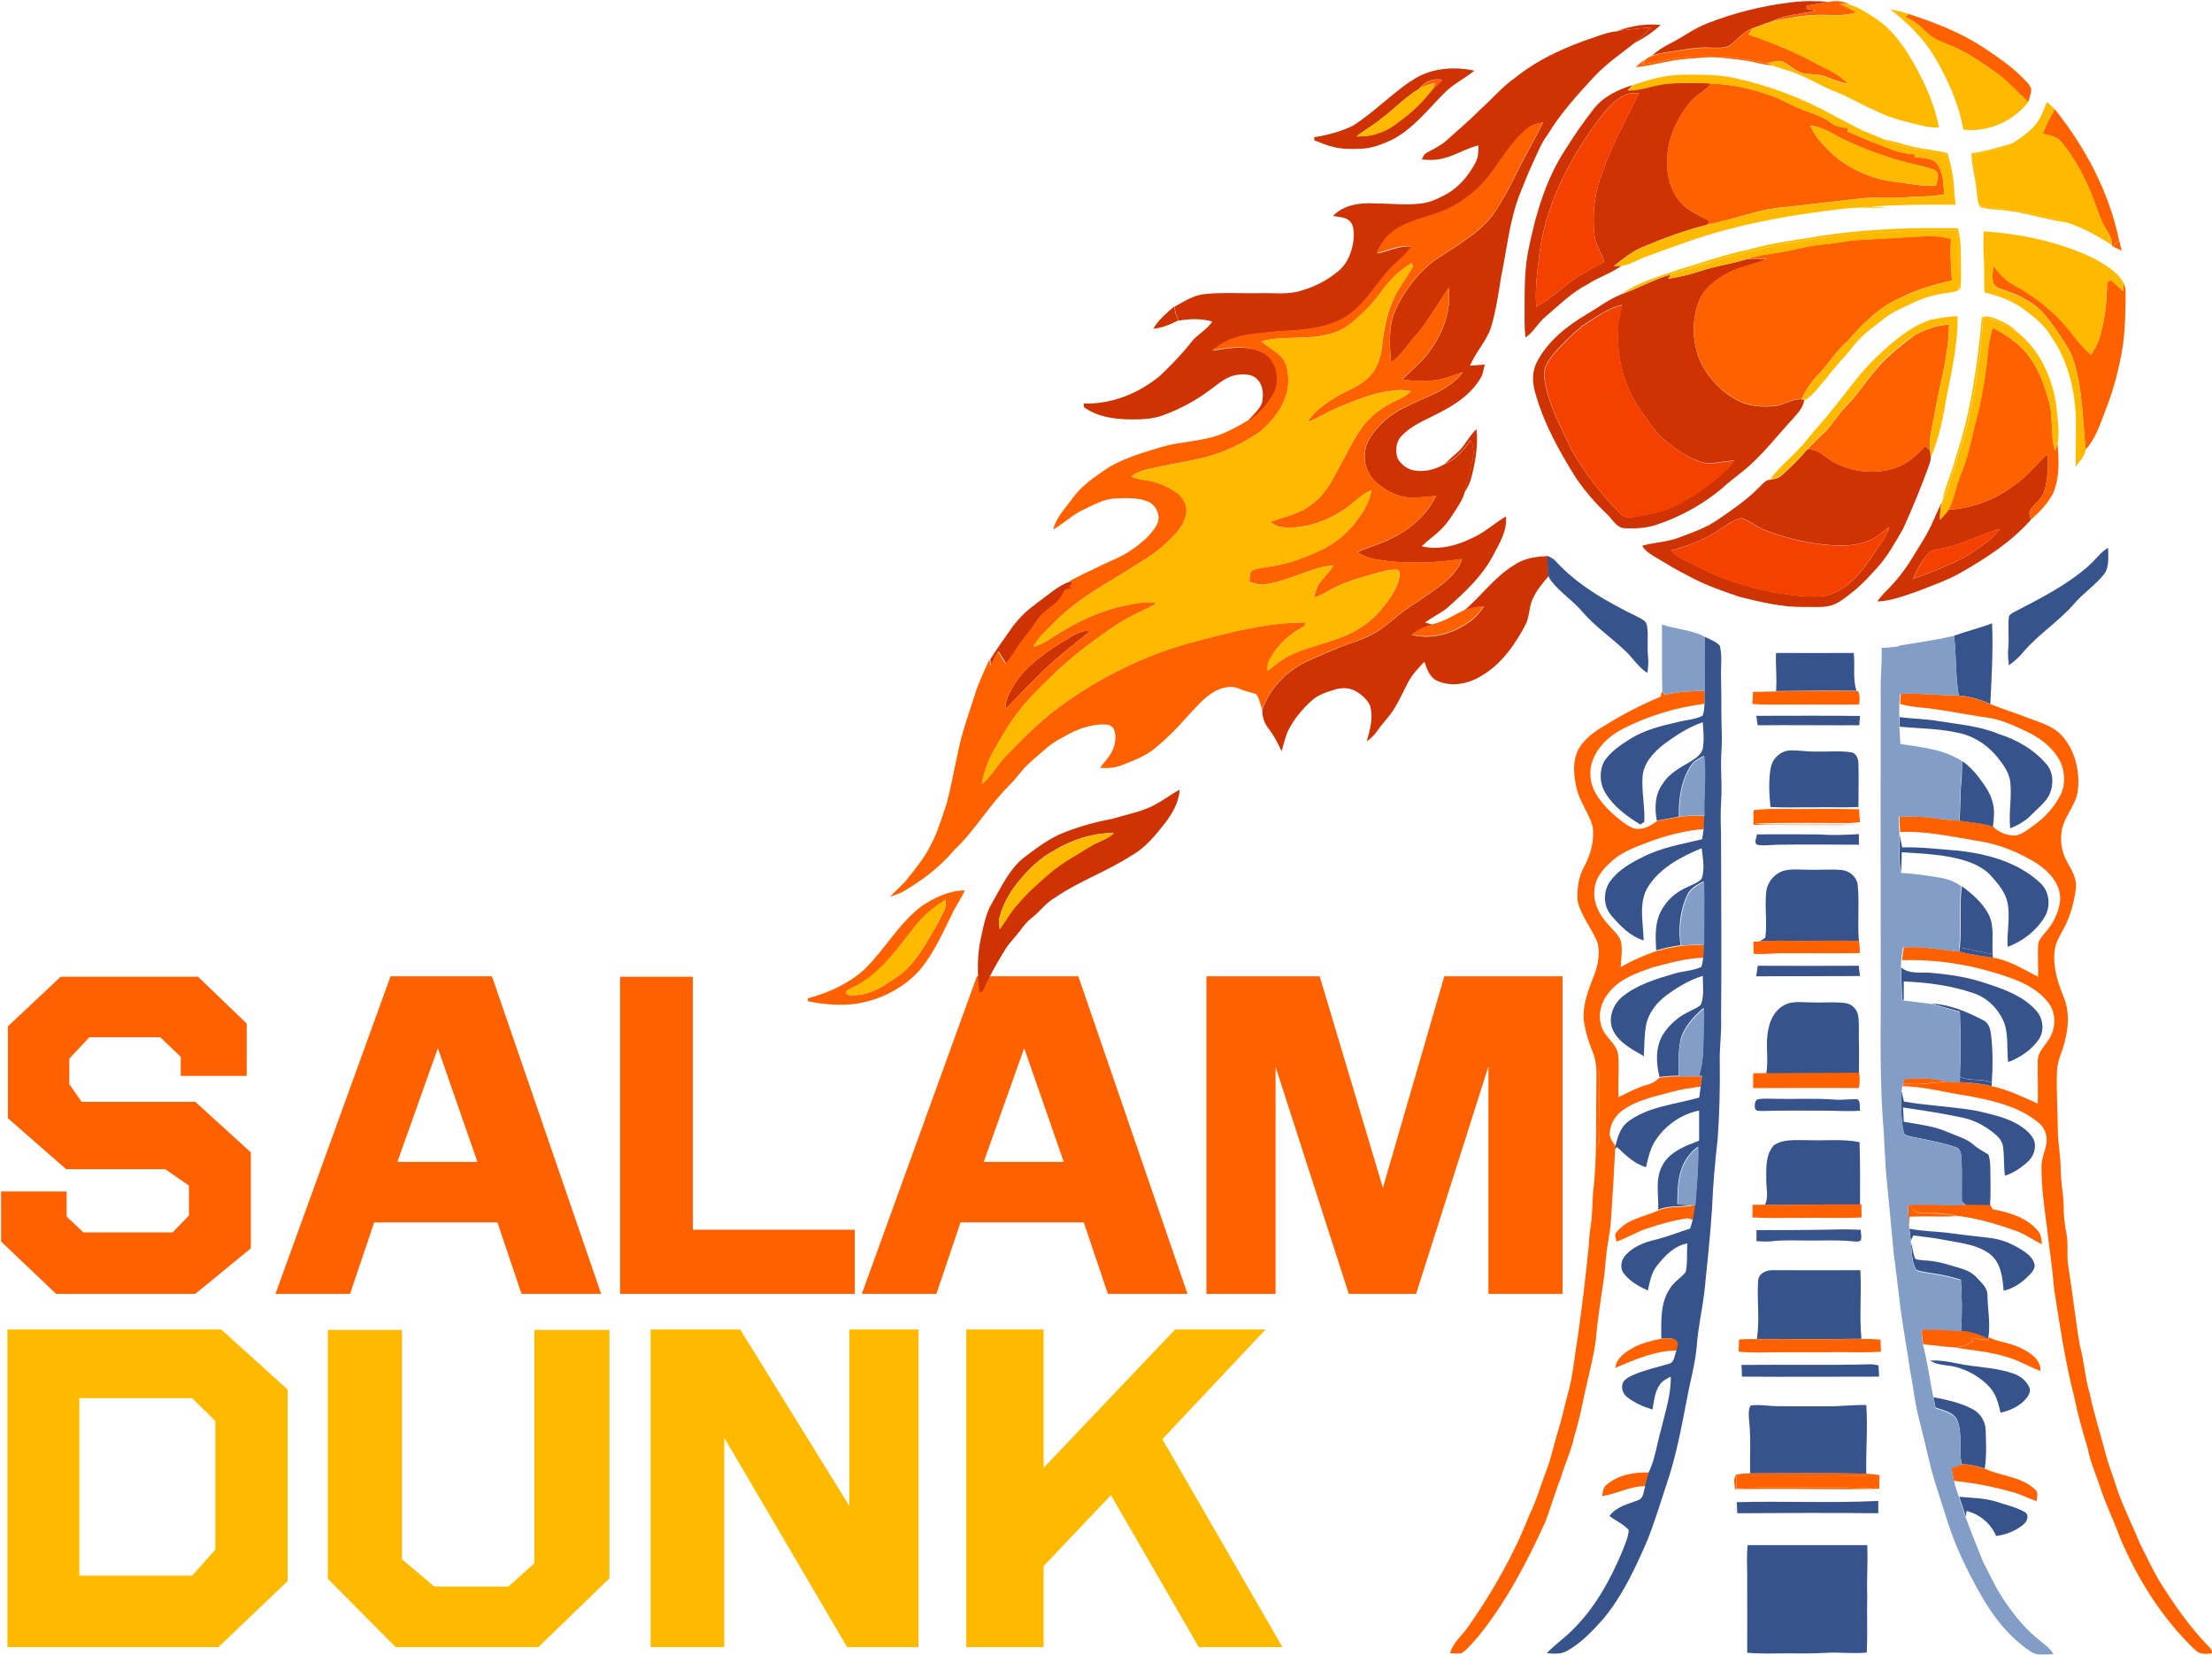 <?xml version="1.0" encoding="UTF-8"?> <svg xmlns="http://www.w3.org/2000/svg" width="1769" height="1323" viewBox="0 0 1769 1323" fill="none"><g clip-path="url(#clip0_13_379)"><path d="M964.816 1034.47V780.564H1055.39L1105.95 949.712L1155.06 780.564H1249.64V1034.47H1190.35V852.588L1132.51 1034.47H1078.67L1020.11 852.952V1034.47H964.816Z" fill="#FF6000"></path><path d="M748.877 1034.47H689.221L781.252 780.564H862.37L949.672 1034.47H886.014L866.735 977.358H768.156L748.877 1034.47ZM786.708 928.978H850.73L819.083 838.038L786.708 928.978Z" fill="#FF6000"></path><path d="M495.894 1034.47V780.928H554.096V983.178H683.594V1034.47H495.894Z" fill="#FF6000"></path><path d="M279.955 1034.47H220.299L312.33 780.564H393.448L480.75 1034.47H417.092L397.813 977.358H299.235L279.955 1034.47ZM317.786 928.978H381.808L350.161 838.038L317.786 928.978Z" fill="#FF6000"></path><path d="M44.885 1034.47L0.87 992.635V952.622H53.252V972.629L66.71 985.36H138.007L151.103 971.901V947.893L132.187 934.798H52.888L6.327 894.057V820.578L48.523 780.928H158.378L197.3 818.395V860.227H144.555V844.949L128.186 829.308H71.439L55.434 846.405V866.775L65.255 880.962H156.195L200.574 921.339V998.092L156.195 1034.47H44.885Z" fill="#FF6000"></path><path d="M772.78 1316.87V1062.96H834.619V1173.55L939.745 1062.96H1012.13L929.56 1150.63L1025.59 1316.87H958.661L888.455 1195.37L834.619 1252.12V1316.87H772.78Z" fill="#FFBA00"></path><path d="M734.557 1316.87H677.447L579.232 1149.54V1316.87H520.303V1062.96H591.964L679.266 1204.1V1062.96H734.557V1316.87Z" fill="#FFBA00"></path><path d="M316.394 1316.87L262.194 1262.3V1063.33H321.486V1246.66L347.313 1268.49H406.606L427.34 1249.94V1063.33H487.36V1261.94L430.614 1316.87H316.394Z" fill="#FFBA00"></path><path d="M174.747 1316.87H5.963V1062.96H176.929L230.038 1110.98V1264.12L174.747 1316.87ZM63.437 1259.76H153.649L172.201 1239.02V1136.08L153.649 1117.89H63.437V1259.76Z" fill="#FFBA00"></path><path d="M1432.02 1.909C1442.14 0.628 1452.27 0.628 1462.52 1.525C1456.63 2.55 1450.86 3.704 1444.84 4.473C1444.84 5.37 1444.84 6.267 1444.71 7.037C1447.14 7.549 1449.58 8.062 1452.14 8.575C1440.61 11.266 1428.3 11.523 1417.4 16.906C1412.02 18.829 1406.64 20.623 1401.38 22.674C1394.72 25.238 1389.97 30.75 1384.59 35.236C1379.72 39.338 1373.05 37.928 1367.29 38.056C1356.26 37.415 1345.62 40.107 1334.86 41.389C1330.11 42.029 1325.5 42.927 1321.01 44.465C1325.5 40.748 1330.24 37.415 1335.5 34.851C1345.62 29.852 1354.73 22.674 1365.36 18.701C1386.77 10.241 1409.2 4.729 1432.02 1.909Z" fill="#CF3203"></path><path d="M1293.97 24.597C1302.68 23.828 1311.4 22.418 1320.12 22.162C1315.89 26.52 1311.53 30.75 1306.91 34.595C1296.15 42.927 1284.87 50.874 1275.38 60.744C1261.8 75.484 1248.08 90.481 1237.7 107.657C1232.06 115.092 1228.98 123.808 1225.01 132.139C1221.29 140.087 1218.21 148.418 1214.88 156.622C1207.06 177.387 1205.01 199.69 1200.53 221.224C1198.35 234.683 1196.42 248.142 1192.58 261.216C1188.99 272.624 1180.14 281.34 1175.66 292.364C1179.63 292.107 1183.48 291.723 1187.45 291.466C1186.3 294.799 1186.43 298.644 1184.37 301.721C1176.94 315.051 1163.61 323.639 1150.28 330.433C1140.15 335.816 1128.87 339.918 1120.93 348.506C1116.31 353.12 1115.67 360.427 1117.72 366.451C1119.9 370.553 1123.75 373.757 1128.1 375.424C1137.46 378.244 1147.59 375.68 1155.79 370.809C1164.64 367.22 1170.53 359.658 1176.17 352.351C1179.12 357.863 1178.86 364.144 1177.2 370.04C1175.15 377.987 1173.1 385.806 1171.3 393.753C1170.15 398.111 1167.84 401.957 1165.4 405.802C1161.82 411.442 1158.23 417.21 1153.61 422.081C1148.48 427.464 1142.33 431.566 1136.95 436.693C1151.56 440.411 1166.69 435.668 1179.76 429.003C1188.6 424.645 1195.91 417.851 1204.37 412.852C1205.52 424.516 1198.99 434.643 1193.86 444.512C1185.27 460.791 1171.56 473.353 1157.97 485.53C1154.12 488.991 1149.38 491.298 1145.02 494.118C1143.23 495.271 1141.43 496.425 1139.64 497.707C1141.69 498.348 1143.87 498.86 1145.92 499.501C1139.9 500.911 1134.13 503.475 1129.39 507.705C1144.51 511.422 1160.66 507.064 1173.35 498.476C1178.86 495.143 1183.22 490.144 1186.81 484.889C1181.17 485.402 1175.4 486.171 1170.15 488.734C1184.25 477.198 1194.63 461.817 1210.27 452.203C1218.21 446.435 1228.21 444.897 1237.83 444.64C1237.83 449.896 1237.83 455.151 1238.59 460.407C1233.6 466.431 1228.21 472.584 1225.26 480.018C1222.57 486.427 1223.21 493.733 1219.75 499.886C1211.42 515.78 1200.4 531.29 1184.5 540.519C1174.12 546.928 1160.53 549.491 1149.13 544.236C1143.23 541.416 1141.18 534.751 1139.13 529.111C1134.26 533.981 1129.64 539.109 1126.31 545.133C1122.59 552.183 1119.39 559.489 1115.29 566.154C1111.44 572.82 1105.67 578.075 1101.44 584.356C1099.14 587.689 1096.19 590.509 1092.98 592.816C1095.67 583.587 1098.49 573.717 1095.67 564.104C1093.11 558.848 1088.5 554.875 1083.37 552.183C1078.37 549.619 1072.47 549.747 1067.22 551.414C1060.81 553.336 1054.02 555.516 1049.02 560.13C1041.33 567.052 1034.53 575.255 1029.92 584.612C1027.74 589.739 1026.59 595.251 1024.92 600.635C1021.97 594.354 1018.9 588.073 1014.54 582.561C1011.08 578.332 1009.28 572.82 1009.54 567.436C1015.69 549.235 1030.69 534.751 1048.25 527.444C1059.02 522.83 1069.78 517.703 1080.93 513.986C1087.98 511.678 1095.03 508.986 1101.44 504.885C1110.03 499.629 1117.08 492.195 1125.41 486.555C1133.49 481.043 1141.82 475.788 1149.77 469.892C1157.71 463.739 1166.05 456.946 1169.25 446.948C1146.05 450.409 1122.21 451.178 1099.01 446.948C1094.14 446.179 1089.78 443.871 1085.42 441.564C1094.39 437.462 1104.01 435.027 1112.85 430.413C1127.85 423.235 1141.18 411.698 1148.36 396.573C1138.87 397.086 1129.13 399.265 1119.77 396.573C1112.21 394.266 1105.16 390.164 1099.52 384.653C1090.68 376.193 1088.88 361.58 1095.03 351.07C1101.7 339.918 1111.83 331.202 1123.62 325.69C1139.51 317.23 1158.61 312.744 1169.89 297.619C1162.33 300.054 1154.89 303.259 1146.82 304.156C1138.36 305.31 1129.77 304.669 1121.44 303.387C1128.74 296.081 1137.08 289.672 1143.1 281.084C1153.87 266.728 1160.79 248.398 1158.61 230.325C1149.89 242.502 1142.84 255.704 1133.1 267.24C1126.31 274.803 1120.93 283.647 1112.59 289.8C1111.57 280.571 1111.06 271.214 1112.21 261.857C1113.24 252.5 1117.47 243.912 1122.34 235.965C1130.03 223.916 1139.51 212.636 1151.95 205.202C1167.97 194.306 1186.04 184.693 1196.55 167.901C1201.94 159.442 1206.93 150.725 1211.29 141.625C1218.47 126.756 1226.8 112.656 1234.11 97.916C1231.16 98.556 1227.96 98.813 1225.39 100.479C1205.4 114.579 1197.19 139.574 1178.09 154.571C1169.38 161.877 1159.25 167.517 1148.36 171.106C1135.92 175.336 1122.21 178.156 1112.21 187.385C1107.34 191.486 1104.13 196.998 1101.7 202.766C1110.93 200.715 1119.9 195.845 1129.64 197.255C1126.44 201.613 1122.72 205.586 1118.62 209.047C1102.47 222.89 1093.75 244.296 1074.78 254.807C1058.37 263.523 1039.15 264.164 1020.95 265.19C1008.9 266.599 996.464 266.856 985.056 271.342C979.544 273.393 974.673 276.854 969.931 280.443C982.621 278.136 996.079 275.957 1008.38 281.084C1021.2 285.955 1025.56 303.131 1019.41 314.667C1014.15 323.896 1006.97 332.484 997.361 337.354C1001.21 332.355 1006.59 328.382 1009.15 322.486C1010.69 316.077 1010.44 308.386 1005.56 303.387C1001.59 298.901 994.926 299.029 989.542 299.67C981.595 300.695 975.443 305.951 969.29 310.565C957.369 319.794 943.782 327.1 929.554 332.227C921.223 335.175 912.378 335.432 903.662 335.304C890.844 335.175 877.514 333.253 866.875 325.562C866.875 324.793 866.747 323.383 866.618 322.614C888.665 323.383 910.328 314.667 927.247 300.823C936.348 292.364 944.936 283.391 952.627 273.649C957.497 267.369 965.06 263.78 969.546 257.114C960.83 254.551 951.601 254.807 942.757 256.345C940.706 252.884 939.552 249.039 939.552 245.065C947.243 240.835 954.806 235.836 963.778 235.067C978.263 233.657 992.875 234.683 1007.49 234.426C1018.51 234.042 1029.92 235.836 1040.69 232.376C1051.45 229.299 1061.58 224.044 1070.17 216.866C1078.11 210.457 1081.83 200.074 1082.6 190.076C1082.6 185.59 1082.98 180.335 1079.52 176.874C1076.06 173.285 1070.55 173.67 1066.07 172.644C1074.65 163.672 1087.86 161.877 1099.78 162.646C1112.47 162.646 1125.16 164.441 1137.72 162.518C1144.64 161.492 1150.92 158.416 1156.94 155.084C1166.94 149.572 1174.38 140.343 1179.76 130.473C1182.2 126.115 1182.45 121.116 1182.32 116.245C1172.58 118.552 1163.99 124.321 1154.12 126.628C1148.61 128.166 1142.72 128.038 1137.08 127.525C1137.97 125.602 1138.74 123.295 1140.79 122.27C1146.18 119.193 1151.95 116.63 1156.69 112.4C1165.92 104.068 1175.4 96.121 1184.12 87.277C1193.35 79.073 1201.42 69.332 1211.55 62.282C1230.26 47.157 1252.57 37.287 1275.25 29.724C1281.41 27.545 1287.69 25.366 1294.35 24.853L1293.97 24.597Z" fill="#CF3203"></path><path d="M1128.36 64.974C1142.84 54.463 1162.07 52.797 1179.12 56.514C1171.69 62.538 1162.97 66.768 1156.05 73.433C1142.2 87.02 1130.28 103.171 1112.72 112.015C1104.9 115.476 1096.7 118.809 1087.98 118.937C1080.81 119.193 1073.5 119.322 1066.45 117.527C1061.19 116.245 1056.2 114.194 1051.2 112.272C1051.2 111.631 1050.94 110.349 1050.94 109.708C1061.58 108.042 1072.35 105.222 1082.09 100.479C1098.49 89.969 1112.21 75.741 1128.36 64.717V64.974ZM1135.28 70.742C1124.26 77.279 1115.41 86.764 1105.16 94.455C1098.75 99.966 1091.32 103.812 1084.91 109.067C1091.06 109.067 1097.21 108.426 1102.98 106.247C1110.8 103.684 1117.21 98.556 1123.62 93.558C1131.82 87.277 1139 79.714 1145.41 71.639C1148.23 69.332 1150.92 66.64 1153.48 63.82C1146.56 62.538 1139.38 64.717 1135.28 70.614V70.742Z" fill="#CF3203"></path><path d="M1301.79 72.28C1313.19 72.152 1323.96 67.281 1335.37 66.64C1346.39 65.871 1357.42 66.127 1368.44 66.64C1363.7 73.049 1355.88 76.125 1351.14 82.406C1342.55 93.173 1336.01 105.735 1334.09 119.45C1331.91 133.293 1333.7 148.29 1342.29 159.698C1348.44 168.03 1358.57 172.003 1367.41 176.746C1366.65 177.771 1365.75 178.797 1364.98 179.822C1347.29 184.052 1330.37 190.589 1313.71 197.511C1304.99 200.972 1297.94 207.124 1290.64 212.636C1292.69 212.636 1294.87 212.636 1296.92 212.38C1288.46 218.532 1278.33 221.609 1269.49 227.377C1256.8 233.914 1246.8 244.04 1236.03 253.141C1230.01 258.012 1226.55 265.446 1220.01 269.804C1219.5 265.702 1219.24 261.729 1219.24 257.627C1219.5 238.785 1218.47 219.686 1222.06 201.1C1227.83 172.26 1236.03 143.291 1252.44 118.681C1259.1 107.914 1266.28 97.659 1274.1 87.661C1281.79 77.407 1293.84 71.639 1305.76 68.05C1304.35 69.46 1303.07 70.87 1301.66 72.28H1301.79ZM1297.81 76.766C1287.17 82.534 1280.64 93.045 1273.46 102.402C1252.18 132.909 1235.13 167.389 1230.9 204.689C1229.24 218.148 1227.57 231.735 1228.6 245.322C1240.39 239.041 1249.75 229.171 1260.9 221.865C1268.08 217.507 1275.38 213.277 1282.94 209.56C1281.15 202.894 1277.05 197.255 1275.51 190.589C1272.82 172.131 1275.25 152.905 1282.3 135.6C1289.61 114.194 1301.15 94.711 1310.76 74.331C1306.4 74.459 1301.66 74.331 1297.81 76.638V76.766Z" fill="#CF3203"></path><path d="M1396.64 207.252C1402.02 206.483 1407.53 206.868 1412.92 207.252C1402.41 211.61 1391 213.405 1381 218.789C1371.26 223.916 1362.03 231.478 1358.19 242.117C1352.55 258.011 1353.44 276.085 1360.88 291.21C1367.29 303.515 1377.41 313.769 1389.59 320.178C1398.82 325.049 1409.71 325.69 1419.97 324.536C1427.15 323.767 1433.43 318.64 1440.73 319.281C1441.25 319.281 1442.4 319.537 1442.91 319.666C1442.27 325.69 1437.79 330.304 1433.94 334.663C1422.4 347.096 1412.02 360.555 1399.46 371.963C1393.56 377.346 1387.03 381.833 1381.13 386.96C1364.47 401.957 1344.6 413.108 1323.32 420.03C1315.63 422.337 1307.43 422.722 1299.35 422.337C1292.81 422.081 1289.74 415.415 1285.51 411.442C1276.02 402.469 1267.43 392.6 1260.13 381.833C1246.67 360.298 1234.24 337.867 1227.57 313.257C1225.26 305.309 1225.26 296.465 1229.37 288.903C1238.08 272.496 1253.21 260.575 1268.84 251.346C1278.2 245.834 1286.92 239.041 1297.17 235.067C1310.5 230.453 1322.81 223.275 1336.4 219.429C1335.63 220.583 1334.86 221.737 1334.22 222.89C1342.93 221.48 1351.52 219.558 1359.85 216.738C1371.9 212.636 1384.59 211.098 1396.77 207.252H1396.64ZM1264.49 261.472C1257.44 266.728 1251.41 273.265 1245.39 279.417C1240.13 285.57 1233.72 292.748 1234.88 301.464C1237.57 322.87 1248.46 341.841 1257.57 360.939C1267.69 378.372 1280 394.522 1294.1 408.878C1296.53 411.186 1299.22 414.134 1302.81 413.621C1309.48 413.236 1315.89 411.57 1322.3 410.288C1334.47 407.981 1345.5 401.7 1355.88 395.163C1366.77 386.96 1378.57 379.397 1386.77 368.374C1377.93 368.117 1369.08 372.091 1360.36 369.271C1349.21 365.81 1339.6 359.017 1330.88 351.326C1323.71 345.173 1318.32 337.226 1313.07 329.535C1300.12 311.847 1293.71 289.672 1293.71 267.881C1293.07 259.678 1295.76 251.731 1297.17 243.655C1284.87 246.732 1274.74 254.551 1264.23 261.216L1264.49 261.472Z" fill="#CF3203"></path><path d="M1521.1 371.835C1528.41 368.374 1534.05 362.349 1539.69 356.709C1540.97 357.735 1542.25 358.888 1543.53 360.042C1543.66 361.965 1543.92 363.887 1544.05 365.81C1544.17 367.861 1543.4 369.912 1542.76 371.835C1536.48 389.139 1529.56 406.187 1521.87 422.978C1515.59 433.617 1509.82 444.512 1501.49 453.613C1495.21 460.535 1488.93 467.585 1481.49 473.353C1475.6 477.967 1469.7 483.222 1462.14 484.632C1455.35 485.786 1448.42 485.145 1441.63 485.273C1424.45 485.401 1407.79 481.3 1391.26 477.198C1377.28 472.455 1363.31 467.713 1350.37 460.535C1341.39 456.048 1332.81 450.793 1324.22 445.666C1320.12 443.102 1315.63 440.795 1313.32 436.309C1323.06 433.617 1333.45 433.361 1342.93 429.772C1353.44 425.67 1364.47 422.081 1373.7 415.544C1385.23 407.597 1397.02 399.778 1406.77 389.652C1409.33 387.344 1411.64 383.883 1415.48 383.627C1418.56 382.986 1422.02 382.73 1424.45 380.423C1431.89 374.014 1438.94 366.964 1445.22 359.401C1454.83 358.376 1460.6 366.964 1468.55 370.553C1484.7 378.372 1504.69 379.654 1521.1 371.835ZM1366.39 428.618C1356.9 434.002 1346.65 437.334 1336.27 440.154C1342.68 446.819 1351.65 449.511 1359.6 453.869C1377.8 463.483 1397.92 469.123 1418.05 473.481C1432.02 475.532 1446.12 478.352 1460.22 476.301C1476.75 472.071 1488.54 458.099 1497.52 444.384C1502.13 436.821 1508.28 430.156 1510.85 421.44C1505.46 424.644 1501.36 429.772 1495.34 431.951C1488.03 434.899 1480.21 436.309 1472.39 436.181C1451.88 435.924 1431.5 431.31 1412.28 424.132C1405.36 421.696 1399.84 416.441 1392.92 414.262C1382.8 416.056 1375.75 424.644 1366.52 428.49L1366.39 428.618Z" fill="#CF3203"></path><path d="M1611.98 387.088C1621.85 380.423 1628.9 370.553 1637.74 362.606C1638.13 372.86 1637.74 383.371 1634.8 393.241C1632.75 399.906 1625.7 403.11 1623 409.263C1623 411.442 1623.65 413.493 1624.16 415.544C1608.65 433.104 1588.78 446.05 1568.53 457.587C1557.5 463.996 1545.46 467.969 1533.66 472.712C1523.02 476.301 1512.51 480.531 1501.23 480.915C1503.03 478.608 1504.82 476.173 1506.87 474.122C1515.85 465.405 1523.67 455.536 1530.07 444.769C1535.59 435.668 1541.61 426.824 1545.84 416.954C1548.15 411.698 1550.45 406.443 1553.02 401.316C1551.61 405.93 1551.48 410.801 1551.48 415.544C1553.92 412.98 1556.22 410.417 1558.27 407.597C1577.76 406.315 1596.6 399.137 1611.98 387.088ZM1551.99 438.616C1548.53 439.513 1544.3 439.513 1541.87 442.59C1537 448.742 1532.77 455.408 1529.95 462.842C1545.2 457.33 1560.58 451.562 1574.68 443.359C1583.53 437.462 1592.88 431.694 1599.16 422.978C1583.14 427.464 1568.4 435.924 1551.86 438.744L1551.99 438.616Z" fill="#CF3203"></path><path d="M828.421 482.71C837.394 476.557 845.341 468.61 855.723 464.893C856.364 465.277 857.646 466.175 858.287 466.559C857.39 467.328 856.492 468.097 855.595 468.866C856.236 469.251 857.646 470.02 858.287 470.405C856.364 470.789 854.313 471.174 852.391 471.43C850.596 474.763 848.802 478.223 845.982 481.043C842.264 484.632 837.778 487.324 834.061 490.913C830.472 494.374 828.037 498.604 825.217 502.706C821.628 507.961 817.141 512.575 813.809 517.959C811.117 522.317 808.041 526.547 804.836 530.649C802.657 527.316 800.606 523.983 798.555 520.651C796.504 524.496 794.582 528.342 792.787 532.315C792.531 530.649 792.146 528.982 791.89 527.316C796.504 519.625 801.888 512.447 807.015 505.013C812.783 496.425 819.961 488.734 828.549 482.838L828.421 482.71Z" fill="#CF3203"></path><path d="M848.93 513.601C856.108 509.499 863.158 503.603 871.874 504.5C862.645 512.447 852.775 519.625 843.674 527.701C829.703 540.134 817.013 553.721 804.067 567.052C803.811 562.181 805.477 557.566 807.784 553.336C816.244 535.52 832.779 523.983 848.93 513.601Z" fill="#CF3203"></path><path d="M1402.15 553.208C1408.18 553.08 1414.2 552.952 1420.22 552.824C1441.76 552.567 1463.16 551.927 1484.57 552.567H1485.98C1487.52 556.028 1487.39 559.617 1486.75 563.206C1470.73 563.591 1454.83 563.206 1438.81 563.335C1426.38 563.078 1413.82 563.847 1401.38 562.822C1401.64 559.617 1401.89 556.413 1401.89 553.08L1402.15 553.208Z" fill="#FF6000"></path><path d="M923.53 643.318C930.58 639.986 936.476 634.859 943.398 631.398C942.885 641.396 937.63 650.24 931.734 658.059C924.043 667.801 916.096 677.799 904.944 683.951C885.461 696.769 863.029 704.332 843.803 717.662C836.24 721.892 831.369 729.198 824.576 734.326C821.499 736.761 818.936 739.837 816.629 743.042C812.655 748.425 807.784 753.04 804.195 758.68C797.273 769.703 790.993 781.111 785.609 792.904C785.096 793.032 783.943 793.288 783.302 793.416C781.507 778.548 781.251 763.422 784.712 748.81C786.763 739.453 788.557 729.711 793.684 721.38C800.862 708.946 807.143 695.231 818.423 686.002C828.806 678.183 839.316 669.98 851.621 665.365C863.927 660.494 876.745 657.034 889.819 654.598C901.099 651.137 912.891 649.086 923.402 643.575L923.53 643.318ZM844.315 679.337C831.882 685.489 822.012 695.487 813.424 706.126C806.887 714.33 801.76 723.815 799.196 734.069C798.427 736.889 799.196 739.837 799.453 742.786C804.58 736.12 808.297 728.429 814.321 722.405C821.628 713.432 830.472 705.998 839.06 698.435C849.186 689.719 860.979 683.439 872.258 676.517C878.283 672.671 885.717 671.261 890.844 665.878C874.437 666.006 858.287 670.877 844.187 679.209L844.315 679.337Z" fill="#CF3203"></path><path d="M1402.28 647.805C1408.56 647.036 1414.84 646.651 1421.12 646.779C1443.04 647.036 1464.83 646.395 1486.75 647.036C1486.88 650.497 1487.13 653.829 1487.52 657.29C1484.7 657.546 1481.75 657.931 1478.93 658.059C1453.55 658.059 1428.17 657.546 1402.79 658.444C1411.51 659.597 1420.22 659.085 1428.94 659.213C1448.17 659.469 1467.52 658.956 1486.75 659.469C1458.68 659.854 1430.48 659.469 1402.28 659.469C1402.28 655.496 1402.28 651.522 1402.28 647.548V647.805Z" fill="#FF6000"></path><path d="M1462.52 1.525C1468.04 0.243 1473.93 0.756 1479.06 3.576C1476.37 3.191 1473.8 3.063 1471.24 2.678C1475.85 4.857 1480.34 7.165 1484.83 9.856C1475.09 13.317 1464.7 11.651 1454.58 11.907C1442.14 11.907 1429.84 14.599 1417.66 16.906C1428.56 11.523 1440.73 11.395 1452.4 8.575C1449.96 8.062 1447.4 7.549 1444.96 7.037C1444.96 6.139 1444.96 5.242 1445.09 4.473C1450.99 3.704 1456.88 2.55 1462.78 1.525H1462.52Z" fill="#FF6000"></path><path d="M1523.67 13.958C1524.31 13.317 1525.59 11.907 1526.23 11.138C1547.25 17.932 1568.14 26.007 1586.73 38.312C1597.11 45.234 1607.62 52.284 1616.47 61.128C1619.42 64.204 1623 66.896 1624.41 70.998C1624.67 74.715 1623 78.176 1621.98 81.637C1613.26 73.561 1605.44 64.461 1595.7 57.667C1585.32 50.361 1574.81 42.927 1563.14 37.8C1555.45 34.21 1546.61 32.031 1540.46 25.751C1535.71 20.752 1530.33 16.265 1523.79 13.958H1523.67Z" fill="#FF6000"></path><path d="M1384.59 35.364C1389.97 31.006 1394.72 25.366 1401.38 22.803C1400.36 24.341 1399.33 25.879 1398.31 27.545C1417.79 34.083 1436.89 42.03 1454.96 52.028C1463.04 56.258 1471.88 59.846 1477.91 67.025C1471.75 65.871 1465.86 63.564 1460.09 61.257C1454.32 58.821 1448.04 59.847 1442.14 58.565C1435.35 57.027 1430.74 51.002 1424.33 48.823C1420.48 48.439 1416.76 49.977 1412.92 50.489C1401.64 48.31 1390.36 45.875 1378.82 45.49C1369.47 45.234 1360.11 44.978 1350.75 45.49C1338.06 46.26 1325.76 49.849 1313.32 51.643C1314.22 50.233 1315.12 48.823 1316.01 47.541C1317.55 46.26 1319.22 45.362 1321.14 44.721C1325.63 43.183 1330.24 42.158 1334.99 41.645C1345.75 40.363 1356.52 37.8 1367.41 38.312C1373.18 38.184 1379.98 39.466 1384.72 35.492L1384.59 35.364Z" fill="#FF6000"></path><path d="M1135.28 70.742C1139.38 64.845 1146.56 62.794 1153.48 63.948C1151.05 66.768 1148.36 69.332 1145.41 71.767C1146.31 69.972 1146.95 68.178 1147.72 66.383C1143.36 67.152 1139.13 68.562 1135.28 70.742Z" fill="#FF6000"></path><path d="M1368.44 66.768C1385.62 67.281 1402.41 71.254 1418.43 77.151C1424.97 79.714 1431.12 83.303 1437.53 85.995C1446.37 89.969 1456.24 92.019 1464.19 98.044C1468.16 101.248 1473.29 102.017 1478.29 102.274C1478.03 103.299 1477.65 104.196 1477.39 105.094C1488.8 110.221 1500.34 114.707 1512 119.193C1518.28 121.757 1524.95 122.911 1531.74 123.423C1531.48 124.064 1531.23 124.833 1531.1 125.474C1536.74 126.371 1543.15 125.987 1548.02 129.448C1554.17 136.498 1554.3 146.496 1554.81 155.468C1543.66 157.391 1532.25 157.006 1521.1 157.904C1510.08 158.801 1499.05 157.391 1488.16 158.673C1474.32 160.339 1460.6 161.621 1446.76 163.415C1432.27 165.338 1417.4 165.722 1403.3 169.824C1390.49 173.413 1377.8 177.002 1364.85 179.822C1365.62 178.797 1366.52 177.771 1367.29 176.746C1358.44 171.875 1348.44 168.03 1342.16 159.698C1333.58 148.29 1331.65 133.165 1333.96 119.45C1335.88 105.735 1342.42 93.173 1351.01 82.406C1355.88 76.125 1363.7 73.049 1368.31 66.64L1368.44 66.768ZM1447.78 100.351C1451.76 110.477 1460.09 117.912 1467.78 125.218C1481.62 136.369 1498.67 143.676 1516.36 145.47C1527 146.752 1537.76 149.444 1548.53 148.162C1548.79 144.573 1551.22 140.087 1548.53 136.882C1542.89 133.549 1536.1 133.037 1529.95 131.242C1510.08 126.5 1490.72 119.322 1472.27 110.477C1464.45 106.247 1456.76 101.248 1447.78 100.351Z" fill="#FF6000"></path><path d="M1643.26 87.277C1667.87 118.04 1686.84 153.802 1694.78 192.512C1693.12 194.05 1690.94 195.204 1689.4 196.998L1689.14 197.383V196.101C1688.89 191.999 1687.48 188.026 1685.17 184.693C1682.09 179.822 1679.53 174.439 1677.74 168.927C1670.94 149.187 1661.97 129.832 1648.64 113.682C1645.05 109.067 1638.9 108.298 1633.64 106.888C1636.21 100.095 1639.41 93.558 1643.26 87.405V87.277Z" fill="#FF6000"></path><path d="M1225.26 100.351C1227.96 98.685 1231.03 98.556 1233.98 97.787C1226.67 112.528 1218.21 126.628 1211.16 141.496C1206.81 150.597 1201.94 159.313 1196.42 167.773C1185.91 184.565 1167.71 194.178 1151.82 205.073C1139.38 212.508 1129.9 223.788 1122.21 235.836C1117.34 243.784 1113.11 252.372 1112.08 261.729C1111.06 270.958 1111.44 280.315 1112.47 289.672C1120.8 283.519 1126.18 274.803 1132.97 267.112C1142.72 255.704 1149.77 242.374 1158.48 230.197C1160.66 248.27 1153.74 266.599 1142.97 280.956C1136.95 289.544 1128.62 295.952 1121.31 303.259C1129.77 304.541 1138.23 305.053 1146.69 304.028C1154.64 303.259 1162.07 299.926 1169.76 297.491C1158.48 312.616 1139.38 317.102 1123.49 325.562C1111.7 330.945 1101.57 339.79 1094.91 350.941C1088.75 361.452 1090.55 376.065 1099.39 384.524C1105.03 390.036 1112.08 394.266 1119.64 396.445C1129 399.137 1138.74 396.958 1148.23 396.445C1141.05 411.698 1127.72 423.235 1112.72 430.284C1103.88 434.899 1094.26 437.206 1085.29 441.436C1089.52 443.743 1094.01 445.922 1098.88 446.819C1122.08 451.049 1145.92 450.28 1169.12 446.819C1165.92 456.817 1157.59 463.611 1149.64 469.764C1141.82 475.66 1133.36 480.915 1125.28 486.427C1116.95 492.067 1110.03 499.501 1101.31 504.757C1094.91 508.73 1087.86 511.422 1080.81 513.857C1069.65 517.574 1058.89 522.573 1048.12 527.316C1030.56 534.622 1015.56 549.107 1009.41 567.308C1007.87 563.206 1007.23 558.592 1004.67 555.003C1000.18 553.465 995.439 552.567 991.08 550.645C984.287 547.568 976.596 549.876 970.444 553.336C961.343 558.976 954.678 567.564 947.371 575.255C940.193 583.459 932.374 591.021 923.915 598.071C916.352 604.48 906.867 607.941 897.766 611.53C891.998 613.965 885.717 614.35 879.565 613.965C884.435 607.813 890.588 601.788 891.613 593.585C892.767 588.329 891.998 579.741 885.204 579.357C875.975 578.588 866.747 581.28 858.415 584.997C850.468 589.098 842.264 593.2 835.599 599.225C829.318 604.865 822.397 609.992 817.013 616.529C813.68 620.502 810.604 624.604 806.887 628.193C790.864 644.087 779.713 663.955 763.306 679.465C752.283 692.539 738.567 703.178 723.827 711.894C720.11 714.201 716.008 715.611 711.778 716.893C716.392 711.894 721.776 707.664 725.878 702.409C732.158 694.462 738.567 686.643 743.31 677.67C749.591 666.391 753.18 653.957 757.282 641.78C760.742 628.449 763.05 614.991 766.126 601.532C769.202 585.638 774.842 570.512 779.713 555.131C782.661 545.389 787.275 536.417 791.249 527.188C791.505 528.854 791.89 530.521 792.146 532.187C793.941 528.213 795.863 524.368 797.914 520.523C799.965 523.855 802.016 527.188 804.195 530.521C807.4 526.419 810.476 522.317 813.168 517.831C816.5 512.447 820.987 507.833 824.576 502.577C827.396 498.604 829.831 494.246 833.42 490.785C837.137 487.196 841.623 484.504 845.341 480.915C848.032 478.223 849.827 474.763 851.75 471.302C853.672 470.917 855.723 470.533 857.646 470.276C857.005 469.892 855.595 469.123 854.954 468.738C855.851 467.969 856.749 467.2 857.646 466.431C857.005 466.046 855.723 465.149 855.082 464.765C863.286 460.022 872.13 456.433 880.59 452.075C888.281 448.358 896.484 445.41 903.662 440.539C911.994 434.899 920.197 428.49 925.068 419.645C928.914 412.724 924.684 403.495 917.506 400.803C909.558 397.727 900.842 398.24 892.511 398.496C882.769 398.752 874.309 403.879 865.721 407.853C857.133 411.955 850.468 418.748 842.264 423.363C844.572 413.621 852.006 406.443 857.646 398.496C864.568 388.754 874.566 381.833 884.435 375.167C893.023 369.399 902.765 365.81 912.378 362.478C921.864 359.658 931.093 356.197 940.834 354.659C950.704 352.992 960.702 351.967 970.315 349.275C979.544 346.583 988.132 341.969 996.336 337.098C1006.08 332.227 1013.13 323.639 1018.38 314.41C1024.66 302.874 1020.18 285.698 1007.36 280.827C995.054 275.7 981.467 277.879 968.905 280.186C973.648 276.597 978.519 273.265 984.031 271.086C995.439 266.599 1007.87 266.343 1019.92 264.933C1038.12 263.908 1057.35 263.267 1073.76 254.551C1092.85 243.912 1101.57 222.506 1117.59 208.791C1121.7 205.202 1125.41 201.228 1128.62 196.998C1118.88 195.46 1109.9 200.459 1100.67 202.51C1103.24 196.87 1106.44 191.23 1111.18 187.128C1121.18 177.899 1134.9 175.079 1147.33 170.85C1158.23 167.389 1168.35 161.621 1177.07 154.314C1196.17 139.317 1204.37 114.322 1224.37 100.223L1225.26 100.351ZM1113.24 222.89C1106.19 230.068 1101.31 239.041 1094.01 245.963C1085.29 254.679 1076.19 264.036 1063.89 266.856C1045.94 272.368 1026.84 267.881 1008.77 272.88C1013.77 277.238 1019.79 280.315 1024.54 285.057C1029.92 290.697 1030.43 299.029 1030.3 306.463C1029.41 321.845 1019.54 334.919 1008.26 344.661C996.592 353.12 983.518 359.529 969.803 363.887C955.318 368.374 940.321 370.168 925.581 373.501C918.403 375.167 910.584 376.065 904.688 381.064C908.661 382.474 912.763 383.499 916.993 384.012C925.453 385.165 933.528 388.754 940.578 393.497C946.218 397.214 949.935 404.008 948.653 410.801C947.243 420.03 940.321 426.952 933.913 433.104C923.402 443.615 910.071 450.409 897.766 458.484C879.052 469.635 860.081 480.787 844.572 496.297C838.163 502.962 830.856 508.858 826.37 517.062C832.523 515.652 837.778 512.191 842.905 508.73C860.466 497.45 879.693 488.093 900.201 483.991C908.405 482.453 916.993 480.146 925.325 482.325C915.07 487.965 904.175 492.195 894.433 498.604C874.95 511.55 855.98 525.65 839.316 542.313C830.472 551.029 821.499 559.617 814.065 569.615C807.015 578.588 801.375 588.714 795.607 598.584C790.608 607.3 787.019 616.913 785.225 626.783C793.172 620.374 797.786 611.145 804.836 603.967C816.116 592.175 827.78 580.639 840.342 570.384C874.95 543.338 915.198 523.214 957.882 512.319C986.081 504.885 1014.67 497.579 1044.02 497.579C1043.89 498.348 1043.63 499.757 1043.51 500.398C1031.84 506.423 1021.46 515.652 1015.43 527.316C1013.9 530.008 1013.64 533.084 1013.77 536.16C1020.05 531.546 1025.95 526.419 1033.12 523.214C1050.81 515.011 1071.06 512.832 1087.6 502.065C1097.6 496.04 1105.42 487.196 1111.95 477.582C1115.54 472.071 1118.75 466.046 1119.39 459.509C1119.9 457.458 1118.23 455.279 1116.06 455.408C1110.67 455.408 1105.42 456.946 1100.29 458.356C1087.21 462.073 1073.76 465.662 1061.96 472.712C1058.5 474.891 1054.66 476.557 1050.81 477.839C1051.84 473.096 1053.25 468.225 1056.45 464.508C1059.78 460.535 1063.5 456.689 1066.32 452.331C1057.22 452.331 1048.89 455.92 1040.43 458.868C1031.07 462.201 1021.72 465.79 1011.85 467.2C1007.49 467.969 1003.13 466.431 999.156 465.021C999.797 461.816 998.515 456.946 1002.49 455.664C1007.62 453.741 1013.13 453.485 1018.51 452.459C1032.23 450.28 1045.3 445.025 1057.86 439.129C1067.35 434.258 1075.94 427.464 1082.73 419.261C1089.01 411.186 1095.16 402.341 1096.7 391.959C1088.5 395.163 1082.86 402.213 1075.55 406.956C1060.81 416.954 1042.99 423.363 1025.05 421.44C1021.46 421.312 1018.51 419.133 1015.69 417.338C1026.84 413.108 1039.28 411.057 1048.76 403.367C1059.4 396.061 1065.3 384.268 1071.19 373.116C1077.35 362.221 1082.47 350.685 1090.03 340.687C1094.39 334.791 1100.03 330.048 1106.06 325.946C1113.11 320.947 1122.21 319.025 1128.36 312.744C1125.67 312.359 1122.85 311.847 1120.16 311.847C1101.57 312.488 1084.14 319.794 1067.48 326.972C1060.04 330.176 1053.38 334.791 1045.68 337.354C1050.81 328.895 1059.27 323.127 1067.48 317.999C1075.42 313 1084.52 309.924 1091.96 304.028C1099.9 297.747 1104.01 287.749 1105.16 277.751C1106.44 265.189 1108.75 252.756 1113.49 241.092C1117.59 230.966 1124.9 222.634 1130.03 212.892C1129.77 212.251 1129.13 210.97 1128.87 210.329C1123.36 213.918 1117.85 217.763 1113.36 222.762L1113.24 222.89ZM848.93 513.601C832.907 523.983 816.244 535.519 807.784 553.336C805.477 557.566 803.682 562.181 804.067 567.052C817.013 553.721 829.831 540.134 843.674 527.701C852.775 519.625 862.645 512.447 871.874 504.5C863.158 503.603 855.98 509.499 848.93 513.601Z" fill="#FF6000"></path><path d="M1538.92 188.923C1546.1 188.41 1553.4 188.923 1560.32 190.974C1559.56 202.125 1560.2 213.277 1561.09 224.3C1547.38 227.377 1533.79 231.094 1521.23 237.503C1503.41 244.809 1489.7 258.652 1477.39 272.88C1468.55 280.443 1462.65 290.569 1454.7 298.901C1448.81 304.669 1444.32 311.719 1440.73 319.025C1433.3 318.512 1427.15 323.639 1419.97 324.28C1409.71 325.434 1398.82 324.921 1389.59 319.922C1377.28 313.513 1367.16 303.259 1360.88 290.954C1353.44 275.828 1352.55 257.755 1358.19 241.861C1362.03 231.222 1371.26 223.66 1381 218.532C1391 213.149 1402.54 211.354 1412.92 206.996C1407.53 206.484 1402.02 206.227 1396.64 206.996C1405.61 204.176 1414.97 202.895 1424.33 201.485C1435.35 199.818 1445.99 196.229 1457.14 195.46C1467.01 194.819 1476.62 192.256 1486.62 191.743C1504.05 190.717 1521.61 189.692 1539.05 188.795L1538.92 188.923Z" fill="#FF6000"></path><path d="M1594.04 212.508C1598.78 218.148 1603.52 224.044 1610.19 227.633C1627.62 236.99 1643.64 249.68 1655.95 265.318C1660.82 271.983 1666.07 278.264 1672.35 283.647C1674.66 279.802 1677.1 275.957 1678.51 271.727C1683.25 256.986 1685.04 241.476 1685.04 226.095C1685.81 225.582 1687.22 224.428 1687.99 223.788C1691.45 226.736 1694.91 229.812 1698.25 232.888C1698.25 230.453 1698.25 228.146 1698.25 225.71C1698.76 228.274 1700.17 230.581 1699.91 233.273C1699.91 246.988 1699.66 260.831 1697.99 274.418C1695.17 293.389 1690.3 312.103 1683.12 329.792C1679.27 340.174 1675.56 351.07 1668 359.401C1665.43 335.304 1665.56 310.565 1658 287.236C1655.56 280.058 1651.08 273.906 1646.97 267.497C1642.23 260.447 1637.23 253.397 1631.21 247.373C1622.24 239.169 1610.7 234.426 1599.29 230.709C1591.22 228.402 1593.91 218.532 1593.91 212.38L1594.04 212.508Z" fill="#FF6000"></path><path d="M1529.69 268.907C1538.53 263.908 1548.4 259.934 1558.66 259.55C1558.53 284.673 1550.71 308.77 1546.74 333.381C1544.94 342.225 1542.38 351.07 1543.53 360.17C1542.25 359.017 1540.97 357.991 1539.69 356.838C1534.05 362.478 1528.41 368.502 1521.1 371.963C1504.69 379.782 1484.7 378.5 1468.55 370.681C1460.6 367.092 1454.83 358.376 1445.22 359.529C1449.71 354.402 1454.7 349.916 1459.58 345.173C1466.11 338.764 1470.47 330.561 1477.01 324.152C1484.96 316.205 1490.98 306.591 1498.29 298.003C1507.13 286.724 1518.28 277.623 1529.82 269.163L1529.69 268.907Z" fill="#FF6000"></path><path d="M1590.57 275.316C1591.22 270.83 1592.37 266.343 1593.52 261.985C1606.73 268.65 1619.16 277.879 1626.59 290.954C1632.36 299.926 1635.44 310.181 1638.39 320.307C1642.49 333.381 1639.28 347.481 1643.51 360.427C1644.15 358.504 1644.92 356.71 1645.56 354.787C1646.46 367.861 1647.36 381.705 1642.1 394.01C1637.87 402.47 1631.08 409.391 1624.16 415.544C1623.65 413.493 1623 411.442 1623 409.263C1625.7 403.111 1632.75 399.906 1634.8 393.241C1637.74 383.371 1638.13 372.86 1637.74 362.606C1629.03 370.553 1621.98 380.423 1611.98 387.088C1596.6 399.137 1577.76 406.315 1558.27 407.597C1562.76 398.881 1564.04 389.011 1567.76 380.038C1573.4 366.579 1576.35 352.351 1579.68 338.252C1585.45 317.615 1588.27 296.465 1590.45 275.188L1590.57 275.316Z" fill="#FF6000"></path><path d="M1170.02 488.35C1175.27 485.786 1181.04 485.017 1186.68 484.504C1183.09 489.76 1178.73 494.759 1173.22 498.091C1160.53 506.679 1144.38 511.038 1129.26 507.32C1133.87 503.09 1139.77 500.655 1145.79 499.117C1148.36 498.348 1150.92 497.579 1153.48 496.553C1159.12 494.246 1164.51 490.913 1170.02 488.222V488.35Z" fill="#FF6000"></path><path d="M1329.22 552.824C1329.99 553.721 1330.76 554.746 1331.65 555.644C1341.91 552.824 1352.67 552.567 1363.18 552.311C1363.18 555.772 1363.18 559.233 1363.18 562.694C1340.63 565.514 1318.58 572.179 1298.33 582.433C1287.56 587.817 1277.95 596.533 1273.72 607.941C1270.38 616.657 1271.54 626.655 1276.28 634.602C1281.53 643.575 1289.35 650.753 1297.56 657.033C1301.66 659.982 1306.27 663.442 1311.66 662.673C1316.78 662.289 1321.14 659.341 1325.24 656.393C1331.14 655.367 1337.04 654.085 1342.93 653.188C1349.6 652.035 1356.39 652.034 1363.06 652.291C1363.06 655.88 1363.06 659.469 1362.54 662.93C1349.09 663.827 1335.88 667.16 1323.06 671.518C1311.14 676.004 1298.58 679.978 1288.97 688.566C1282.18 694.462 1275.51 702.153 1275.13 711.638C1273.97 721.892 1279.23 731.634 1285.89 738.94C1289.61 743.426 1294.61 747.143 1296.4 752.912C1297.69 759.577 1296.4 766.37 1296.15 773.164C1305.12 768.037 1314.73 763.807 1324.47 760.474C1330.88 758.68 1337.42 757.27 1343.96 756.372C1350.11 755.603 1356.39 755.475 1362.54 755.347C1362.54 758.808 1362.54 762.269 1362.29 765.729C1348.44 766.114 1334.99 769.959 1321.65 773.42C1309.09 777.907 1295.51 782.393 1286.92 793.288C1280.38 800.722 1277.56 811.361 1280.77 820.847C1282.94 827.512 1288.84 831.742 1292.17 837.638C1294.61 841.868 1294.35 846.867 1294.48 851.481C1294.35 860.069 1294.1 868.657 1294.35 877.245C1301.92 873.528 1309.48 869.427 1317.55 867.247C1321.27 866.35 1324.47 864.299 1327.04 861.608C1332.04 860.967 1337.16 860.582 1342.29 860.582C1347.68 860.582 1353.06 860.582 1358.57 860.582C1359.21 860.582 1360.62 860.582 1361.26 860.582C1360.88 863.274 1360.49 865.966 1360.11 868.786C1352.42 869.811 1344.73 870.837 1337.29 872.887C1323.58 876.733 1308.97 879.296 1297.3 888.013C1291.4 892.242 1287.56 899.164 1287.3 906.342C1287.3 910.188 1289.99 913.136 1291.92 916.34C1291.92 916.981 1291.66 918.391 1291.66 919.16C1290.76 937.874 1289.61 956.717 1288.33 975.431C1287.94 981.327 1287.05 987.223 1286.02 993.12C1284.1 1003.25 1283.97 1013.76 1282.43 1023.88C1280 1040.16 1277.43 1056.57 1276.02 1072.98C1273.72 1088.87 1269.1 1104.51 1266.03 1120.27C1264.1 1129.89 1261.67 1139.5 1258.85 1148.86C1256.54 1160.27 1251.28 1170.78 1248.08 1181.93C1243.59 1193.34 1240.26 1205 1236.03 1216.41C1221.16 1249.09 1204.37 1281.27 1181.55 1309.21C1177.58 1313.44 1173.99 1318.18 1169.25 1321.51C1166.17 1322.67 1162.71 1321.77 1159.64 1321.77C1162.07 1312.93 1169.89 1307.16 1174.76 1299.72C1194.12 1272.04 1210.91 1242.43 1223.21 1210.9C1228.98 1199.36 1232.31 1186.8 1237.06 1174.75C1240.77 1164.75 1242.82 1154.24 1246.03 1144.11C1249.11 1134.5 1251.03 1124.63 1253.72 1114.89C1258.08 1099.89 1259.1 1084.25 1261.8 1068.87C1265.13 1045.42 1267.95 1021.96 1270.38 998.375C1270.9 992.094 1271.15 985.685 1272.18 979.532C1273.59 971.073 1273.33 962.485 1273.97 954.025C1277.3 927.107 1276.15 899.933 1276.66 873.016C1276.41 862.633 1277.95 851.61 1273.97 841.74C1271.15 834.818 1268.72 827.64 1267.31 820.206C1264.49 807.644 1268.97 794.954 1273.46 783.162C1277.43 774.189 1279.87 764.063 1277.82 754.322C1273.46 742.657 1264.49 732.787 1261.67 720.482C1261.03 710.869 1262.31 700.743 1267.18 692.411C1272.31 682.669 1275.38 671.39 1273.59 660.366C1270.51 649.984 1263.46 641.139 1260.9 630.5C1258.46 619.99 1257.18 608.069 1262.82 598.199C1268.2 589.483 1276.92 583.587 1285.64 578.716C1299.1 570.384 1313.32 563.206 1327.94 557.054C1328.32 555.644 1328.7 554.234 1329.09 552.824H1329.22ZM1278.33 852.122C1277.43 862.889 1278.2 873.656 1277.95 884.552C1278.2 895.319 1277.3 906.214 1278.33 916.981C1280.38 904.163 1278.71 891.089 1278.97 878.143C1278.84 869.427 1279.48 860.839 1278.33 852.122Z" fill="#FF6000"></path><path d="M1519.69 554.875C1535.33 553.977 1550.97 555.9 1566.61 556.156C1575.32 556.925 1583.78 559.361 1591.86 562.95C1601.34 566.923 1611.21 569.743 1620.83 573.589C1630.44 577.434 1641.46 579.998 1648.77 587.945C1659.41 599.609 1663.51 616.401 1661.71 632.038C1660.18 644.728 1649.15 654.085 1648.51 667.031C1647.61 675.235 1649.67 683.438 1653.9 690.488C1657.36 696.513 1660.95 703.05 1660.18 710.228C1658.64 721.251 1655.95 732.275 1650.56 742.144C1647.49 747.913 1643.9 753.552 1643.13 760.09C1641.59 773.036 1645.69 785.725 1650.56 797.518C1655.05 808.669 1654.28 821.103 1651.33 832.511C1649.54 840.586 1645.18 848.021 1645.05 856.352C1644.41 871.734 1645.56 887.115 1645.69 902.497C1645.69 913.136 1647.87 923.774 1648 934.542C1648 945.309 1650.43 955.819 1650.43 966.586C1650.43 973.252 1651.33 979.789 1652.61 986.326C1654.28 994.786 1652.61 1003.5 1654.02 1012.09C1657.48 1033.37 1659.66 1054.77 1663.38 1076.05C1666.97 1088.87 1667.48 1102.33 1671.46 1115.02C1674.66 1130.78 1679.79 1146.17 1683.76 1161.8C1685.81 1170.01 1689.02 1177.83 1691.58 1185.9C1696.58 1202.31 1704.65 1217.56 1711.06 1233.46C1715.93 1243.45 1720.8 1253.2 1726.19 1262.94C1738.11 1282.04 1751.06 1300.88 1766.95 1317.03C1768.23 1318.31 1769.26 1319.98 1768.87 1321.9C1764.39 1322.54 1759.13 1322.8 1755.67 1319.34C1729.39 1294.34 1709.78 1263.07 1695.55 1229.74C1691.07 1217.18 1685.17 1205.26 1680.81 1192.69C1677.1 1181.03 1671.84 1169.88 1669.53 1157.7C1665.3 1143.99 1661.46 1130.27 1658.64 1116.17C1651.46 1088.1 1647.23 1059.39 1642.74 1030.68C1641.46 1014.4 1638.9 998.247 1637.1 982.096C1634.92 965.433 1632.49 948.769 1632.62 931.978C1632.75 926.466 1635.05 921.467 1636.21 916.212C1637.74 910.059 1636.21 903.138 1631.59 898.779C1615.95 884.936 1594.8 880.193 1574.81 876.348C1556.99 873.785 1539.56 868.786 1521.61 868.401C1521.74 867.888 1522 866.991 1522.13 866.478C1533.66 867.632 1545.07 866.094 1556.48 864.684C1560.2 864.94 1563.79 865.068 1567.5 865.197C1576.09 865.709 1584.55 866.478 1592.88 868.401C1605.83 871.221 1617.75 876.989 1629.67 882.373C1630.05 871.093 1629.41 859.813 1629.67 848.533C1629.54 840.073 1637.1 834.946 1640.31 827.896C1644.41 819.18 1643.77 808.029 1637.36 800.722C1626.59 787.52 1609.8 782.136 1594.04 777.394C1570.45 770.216 1545.71 767.011 1521.1 767.652C1521.49 764.191 1522 760.859 1522.51 757.398C1537.51 756.372 1552.38 759.449 1567.37 760.73C1576.09 763.55 1585.19 764.191 1594.16 765.729C1607.11 767.908 1618.39 775.087 1629.93 780.983C1630.18 772.779 1629.54 764.448 1629.93 756.244C1629.93 751.502 1633.64 748.041 1636.46 744.58C1642.1 738.171 1645.95 730.096 1647.36 721.636C1649.41 706.382 1636.85 694.59 1624.67 687.796C1611.34 680.106 1596.6 674.466 1581.35 672.287C1560.84 668.954 1540.33 664.211 1519.56 665.237C1519.31 661.135 1519.18 657.033 1519.05 652.804C1528.54 652.932 1538.02 652.547 1547.38 654.085C1554.04 655.239 1560.71 655.623 1567.37 656.136C1576.35 657.674 1585.58 657.803 1594.16 661.135C1598.91 665.878 1605.7 668.313 1612.37 667.929C1617.75 666.775 1621.98 663.058 1626.34 659.982C1635.05 653.829 1642.49 645.754 1647.49 636.268C1652.61 626.655 1651.46 614.35 1645.56 605.249C1639.54 595.892 1630.18 589.227 1620.18 584.612C1610.31 579.998 1600.19 575.255 1589.29 573.717C1570.96 571.281 1552.89 567.052 1534.43 565.513C1529.43 565.001 1524.43 564.103 1519.56 562.822C1519.56 560.13 1519.95 557.438 1520.2 554.618L1519.69 554.875Z" fill="#FF6000"></path><path d="M736.901 724.584C747.155 717.662 758.948 712.022 771.638 711.894C768.946 717.534 765.485 722.918 762.537 728.429C754.846 743.939 747.924 759.962 737.157 773.677C723.955 789.571 704.343 799.569 684.091 802.645C671.401 804.055 658.455 803.158 645.894 800.466C645.894 799.953 646.022 798.672 646.15 798.159C662.557 793.801 678.451 786.623 691.269 775.087C707.548 759.192 718.7 738.427 736.901 724.584ZM732.671 739.581C717.674 758.039 703.959 779.573 681.528 789.699C679.733 790.981 676.4 791.622 676.529 794.442C679.989 796.749 684.476 795.595 688.321 795.211C699.088 793.673 708.061 787.136 716.905 781.367C725.621 775.728 732.158 767.268 737.798 758.68C743.951 748.81 749.975 738.812 754.974 728.301C756.512 725.481 756.256 722.277 756.384 719.329C747.668 724.84 739.208 731.249 732.799 739.581H732.671Z" fill="#FF6000"></path><path d="M1402.15 752.912C1403.82 752.912 1405.48 752.655 1407.15 752.655C1417.79 751.758 1428.43 752.271 1439.07 752.271C1454.96 752.271 1470.73 752.014 1486.62 752.271C1487.26 755.475 1487.39 758.808 1487.26 762.013C1465.6 762.397 1443.94 762.012 1422.4 762.141C1415.74 762.397 1409.07 763.166 1402.41 762.525C1402.41 759.321 1402.28 756.116 1402.15 752.912Z" fill="#FF6000"></path><path d="M1402.15 858.147C1405.61 858.147 1409.2 858.019 1412.66 857.891C1437.4 857.634 1462.01 857.891 1486.75 857.378C1487.39 861.48 1487.39 865.838 1486.62 869.939C1458.42 869.683 1430.22 869.939 1402.02 869.939C1402.02 865.966 1402.02 862.121 1402.02 858.147H1402.15Z" fill="#FF6000"></path><path d="M1353.7 963.638C1354.34 963.638 1355.49 963.382 1356.01 963.382C1355.49 967.484 1354.98 971.585 1354.08 975.559C1352.16 974.79 1350.11 973.636 1347.93 974.277C1337.16 975.943 1326.78 979.02 1316.4 982.481C1308.2 985.172 1300.89 990.043 1292.69 992.735C1292.43 990.043 1290.51 986.967 1293.07 984.916C1301.27 974.533 1314.99 972.867 1326.4 967.74C1334.99 963.895 1344.6 965.689 1353.57 963.895L1353.7 963.638Z" fill="#FF6000"></path><path d="M1401.64 963.254C1404.84 963.254 1408.05 963.254 1411.38 963.254C1436.76 962.998 1462.14 963.126 1487.52 962.998H1488.67C1488.67 966.458 1488.67 969.919 1488.8 973.38C1472.27 974.277 1455.6 973.38 1438.94 973.765C1426.38 973.636 1413.82 974.149 1401.38 973.38C1401.51 970.047 1401.64 966.715 1401.51 963.382L1401.64 963.254Z" fill="#FF6000"></path><path d="M1527 962.869C1542.12 962.228 1557.25 964.023 1572.5 962.869C1578.91 962.869 1585.19 962.997 1591.6 963.126C1592.24 964.279 1592.88 965.561 1593.52 966.843C1606.6 969.278 1620.44 973.252 1629.41 983.634C1632.36 986.582 1632.62 990.94 1633 994.786C1626.21 991.71 1620.18 987.095 1613.13 984.403C1597.5 978.892 1581.47 973.893 1564.94 972.098C1558.02 970.688 1551.1 969.663 1544.05 969.919C1540.2 969.791 1536.1 970.304 1532.38 968.894C1530.2 967.099 1528.66 964.792 1527 962.741V962.869Z" fill="#FF6000"></path><path d="M1590.32 1069.13C1598.27 1073.1 1607.37 1073.49 1615.31 1077.46C1623 1081.05 1632.1 1086.43 1631.85 1096.18C1622.75 1092.71 1614.42 1087.59 1605.06 1085.02C1591.6 1080.67 1577.37 1079.64 1563.4 1077.46C1568.53 1077.21 1573.4 1075.15 1577.76 1072.46C1577.5 1071.57 1577.24 1070.67 1576.99 1069.77C1581.09 1070.41 1585.19 1071.18 1589.42 1071.44C1589.55 1071.18 1589.93 1070.54 1590.06 1070.28C1590.06 1070.03 1590.32 1069.51 1590.45 1069.26L1590.32 1069.13Z" fill="#FF6000"></path><path d="M1306.27 1077.33C1313.45 1073.74 1321.27 1071.69 1329.09 1070.28C1332.93 1070.03 1337.16 1069.51 1340.75 1071.57C1343.7 1073.49 1341.52 1077.08 1341.27 1079.77C1323.83 1079.77 1307.68 1086.95 1291.79 1093.61C1292.81 1085.66 1299.86 1080.92 1306.4 1077.46L1306.27 1077.33Z" fill="#FF6000"></path><path d="M1390.74 1070.92C1395.49 1070.67 1400.23 1070.54 1404.97 1070.67C1432.91 1070.67 1460.73 1070.92 1488.67 1070.54C1493.8 1070.41 1498.93 1070.67 1503.93 1071.05C1503.93 1074.26 1504.18 1077.46 1504.31 1080.67C1490.34 1081.82 1476.24 1080.79 1462.14 1081.18C1448.04 1081.18 1433.94 1081.18 1419.84 1081.18C1410.1 1081.18 1400.23 1081.82 1390.49 1080.67C1390.49 1077.46 1390.62 1074.26 1390.74 1071.05V1070.92Z" fill="#FF6000"></path><path d="M1560.71 1173.6C1563.4 1172.57 1565.96 1171.55 1568.66 1170.65C1574.94 1170.78 1581.22 1172.19 1587.24 1174.24C1600.44 1180.39 1616.6 1180.39 1627.49 1190.9C1630.44 1193.21 1629.03 1197.05 1628.77 1200.26C1623.13 1198.33 1617.75 1195.64 1612.11 1193.72C1595.96 1188.98 1579.42 1185.64 1562.63 1183.98C1561.86 1180.65 1561.22 1177.19 1560.58 1173.72L1560.71 1173.6Z" fill="#FF6000"></path><path d="M1285.12 1186.93C1294.22 1179.11 1306.91 1176.93 1318.71 1177.31C1317.55 1180.9 1316.66 1184.49 1315.89 1188.21C1303.71 1188.08 1293.07 1194.49 1281.28 1196.16C1281.79 1192.82 1282.05 1188.98 1285.12 1186.8V1186.93Z" fill="#FF6000"></path><path d="M1388.69 1180.39C1407.66 1179.62 1426.51 1180.52 1445.48 1180.39C1464.32 1180.65 1483.16 1179.62 1502 1180.39C1502 1183.21 1502.26 1185.9 1502.39 1188.72C1494.18 1190.64 1485.72 1189.62 1477.52 1189.23C1447.91 1189.23 1418.43 1188.59 1388.82 1189.75C1388.82 1186.54 1388.82 1183.47 1388.82 1180.39H1388.69Z" fill="#FF6000"></path><path d="M1471.11 2.807C1473.68 3.063 1476.37 3.319 1478.93 3.704C1486.36 5.627 1492.77 10.113 1499.18 14.215C1514.05 23.828 1524.05 38.825 1532.38 54.078C1540.71 69.075 1547.38 85.098 1550.71 102.017C1546.87 102.017 1543.02 101.761 1539.3 100.992C1526.36 97.916 1513.28 95.096 1501.36 89.2C1489.18 84.072 1477.78 76.894 1465.34 72.28C1456.5 68.691 1448.3 63.564 1439.45 59.975C1432.4 56.77 1424.84 55.104 1417.53 52.412C1415.99 51.771 1414.33 51.258 1412.79 50.617C1416.51 50.105 1420.35 48.567 1424.2 48.951C1430.74 51.13 1435.22 57.155 1442.01 58.693C1447.91 59.846 1454.32 58.949 1459.96 61.385C1465.73 63.692 1471.62 66.127 1477.78 67.153C1471.62 59.975 1462.91 56.386 1454.83 52.156C1436.76 42.158 1417.66 34.339 1398.18 27.673C1399.2 26.135 1400.23 24.597 1401.25 22.931C1406.51 20.88 1412.02 19.085 1417.28 17.163C1429.45 14.855 1441.76 12.292 1454.19 12.164C1464.32 11.907 1474.7 13.574 1484.44 10.113C1480.08 7.549 1475.47 5.114 1470.86 2.935L1471.11 2.807Z" fill="#FFBA00"></path><path d="M1512.13 7.677C1517 8.447 1521.74 9.472 1526.36 11.138C1525.72 11.779 1524.43 13.189 1523.79 13.958C1530.33 16.265 1535.71 20.752 1540.46 25.751C1546.61 32.032 1555.33 34.211 1563.14 37.8C1574.81 42.927 1585.32 50.361 1595.7 57.667C1605.57 64.333 1613.26 73.562 1621.98 81.637C1609.93 97.147 1589.81 105.863 1570.19 103.684C1566.35 82.406 1557.38 62.538 1546.35 44.209C1537.51 29.852 1525.2 18.06 1512.13 7.806V7.677Z" fill="#FFBA00"></path><path d="M1305.89 68.05C1319.09 63.436 1332.81 59.718 1346.78 59.718C1360.49 59.718 1374.46 59.462 1387.92 62.538C1415.61 68.691 1442.27 78.817 1467.01 92.66C1472.91 95.737 1478.8 98.685 1484.7 101.889C1491.88 105.863 1499.7 108.17 1507 111.631C1522.64 118.809 1539.94 120.475 1556.61 123.68C1559.94 134.447 1560.84 145.727 1563.14 156.878C1563.53 159.185 1563.79 161.493 1564.04 163.672C1541.48 163.415 1519.05 163.672 1496.62 165.082C1500.08 165.466 1503.41 165.851 1506.87 166.107V166.363C1495.47 165.851 1483.93 165.594 1472.52 167.133C1441.63 170.722 1410.87 175.592 1380.87 183.668C1358.44 189.308 1337.04 197.767 1315.37 205.586C1309.22 207.894 1303.58 211.739 1296.92 212.508C1294.87 212.508 1292.69 212.636 1290.64 212.764C1297.94 207.253 1305.12 201.1 1313.71 197.639C1330.37 190.718 1347.42 184.18 1364.98 179.95C1377.93 177.002 1390.74 173.413 1403.43 169.953C1417.53 165.851 1432.4 165.466 1446.89 163.544C1460.6 161.749 1474.44 160.467 1488.29 158.801C1499.18 157.519 1510.21 158.801 1521.23 158.032C1532.51 157.006 1543.79 157.519 1554.94 155.596C1554.43 146.752 1554.3 136.626 1548.15 129.576C1543.28 126.115 1536.87 126.5 1531.23 125.602C1531.48 124.833 1531.61 124.193 1531.87 123.552C1525.2 123.039 1518.41 121.885 1512.13 119.322C1500.46 114.835 1488.93 110.221 1477.52 105.222C1477.78 104.197 1478.03 103.299 1478.42 102.402C1473.42 102.274 1468.29 101.377 1464.32 98.172C1456.37 92.276 1446.5 90.225 1437.66 86.123C1431.12 83.303 1425.1 79.714 1418.56 77.279C1402.54 71.383 1385.74 67.409 1368.57 66.896C1357.54 66.255 1346.52 65.999 1335.5 66.896C1324.09 67.537 1313.45 72.408 1301.92 72.536C1303.2 71.126 1304.61 69.716 1306.02 68.306L1305.89 68.05Z" fill="#FFBA00"></path><path d="M1135.28 70.742C1139.13 68.563 1143.36 67.153 1147.72 66.383C1146.95 68.178 1146.31 69.973 1145.41 71.767C1139 79.842 1131.82 87.405 1123.62 93.686C1117.21 98.685 1110.8 103.94 1102.98 106.375C1097.21 108.555 1091.06 109.195 1084.91 109.195C1091.32 103.94 1098.88 99.966 1105.16 94.583C1115.41 86.892 1124.13 77.407 1135.28 70.87V70.742Z" fill="#FFBA00"></path><path d="M1637.23 81.765C1639.28 83.56 1641.33 85.354 1643.26 87.277C1639.41 93.43 1636.33 99.967 1633.64 106.76C1638.9 108.17 1644.92 108.939 1648.64 113.554C1661.97 129.832 1670.94 149.059 1677.74 168.799C1679.53 174.311 1682.09 179.694 1685.17 184.565C1687.35 188.026 1688.89 191.871 1689.02 195.973C1677.86 188.795 1666.07 182.258 1653.38 178.028C1643.13 174.311 1632.36 172.388 1621.72 169.952C1609.42 167.133 1596.73 166.363 1584.17 164.953C1581.47 151.366 1579.94 137.651 1577.12 124.192C1588.01 121.244 1599.8 120.475 1609.55 114.451C1616.08 110.477 1622.36 105.863 1627.36 100.223C1631.98 94.968 1634.16 88.174 1636.98 81.765H1637.23Z" fill="#FFBA00"></path><path d="M1447.78 100.351C1456.88 101.377 1464.57 106.247 1472.27 110.477C1490.72 119.193 1509.95 126.371 1529.95 131.242C1536.1 133.037 1542.89 133.55 1548.53 136.882C1551.22 140.087 1548.92 144.573 1548.53 148.162C1537.64 149.316 1527 146.752 1516.36 145.47C1498.67 143.676 1481.62 136.241 1467.78 125.218C1459.96 117.912 1451.76 110.477 1447.78 100.351Z" fill="#FFBA00"></path><path d="M1465.09 189.179C1483.16 186.359 1501.49 185.975 1519.82 184.949C1534.95 184.052 1550.07 184.437 1565.2 184.309C1567.5 199.306 1565.45 214.431 1567.25 229.428C1566.99 233.401 1562.25 233.145 1559.3 233.914C1549.17 235.068 1539.05 237.631 1529.82 242.117C1521.87 246.091 1513.54 249.295 1506.62 254.807C1498.41 261.473 1489.44 267.369 1482.9 275.829C1476.11 284.801 1467.78 292.492 1461.24 301.593C1455.73 307.873 1450.86 315.051 1443.94 319.794L1442.91 319.538C1442.4 319.538 1441.25 319.153 1440.73 319.153C1444.32 311.719 1448.81 304.797 1454.7 299.029C1462.65 290.697 1468.55 280.443 1477.39 273.009C1489.7 258.781 1503.54 244.809 1521.23 237.631C1533.79 231.35 1547.38 227.505 1561.09 224.429C1560.2 213.277 1559.68 202.126 1560.32 191.102C1553.4 189.179 1546.1 188.667 1538.92 189.051C1521.49 190.077 1503.93 190.974 1486.49 191.999C1476.62 192.512 1466.88 195.076 1457.01 195.717C1445.86 196.357 1435.22 200.075 1424.2 201.741C1414.97 203.151 1405.61 204.433 1396.51 207.253C1384.33 211.098 1371.64 212.636 1359.6 216.738C1351.26 219.558 1342.68 221.609 1333.96 222.891C1334.73 221.737 1335.5 220.583 1336.14 219.43C1351.14 214.431 1366.26 210.201 1381.39 205.586C1408.82 198.28 1436.63 192.512 1464.96 189.308L1465.09 189.179Z" fill="#FFBA00"></path><path d="M1586.35 184.949C1616.47 187 1646.59 193.281 1674.02 206.355C1682.99 211.354 1692.73 216.738 1698.12 225.839C1698.12 228.274 1698.12 230.581 1698.12 233.017C1694.78 229.94 1691.32 226.864 1687.86 223.916C1687.09 224.429 1685.68 225.582 1684.91 226.223C1684.91 241.605 1683.12 257.243 1678.38 271.855C1676.84 276.085 1674.53 279.93 1672.23 283.776C1665.94 278.392 1660.69 272.111 1655.82 265.446C1643.51 249.808 1627.62 237.118 1610.06 227.761C1603.39 224.172 1598.65 218.404 1593.91 212.636C1593.91 218.789 1591.22 228.659 1599.29 230.966C1610.7 234.683 1622.24 239.426 1631.21 247.629C1637.23 253.654 1642.23 260.703 1646.97 267.753C1651.08 274.034 1655.43 280.315 1658 287.493C1665.56 310.822 1665.43 335.56 1668 359.658C1667.23 365.041 1662.87 368.887 1659.92 373.245C1659.92 359.145 1660.43 345.045 1660.05 330.946C1658.64 309.283 1653.13 287.237 1640.56 269.291C1635.05 259.678 1626.08 252.756 1617.24 246.347C1608.26 240.067 1597.75 236.349 1587.11 233.786C1586.6 224.3 1587.11 214.815 1586.47 205.33C1586.09 198.536 1586.09 191.871 1586.47 185.078L1586.35 184.949Z" fill="#FFBA00"></path><path d="M1113.24 222.89C1117.72 218.02 1123.11 214.046 1128.74 210.457C1129 211.098 1129.64 212.38 1129.9 213.021C1124.9 222.762 1117.47 231.094 1113.36 241.22C1108.49 252.884 1106.31 265.446 1105.03 277.879C1104.01 287.749 1099.78 297.747 1091.83 304.156C1084.39 310.052 1075.29 313 1067.35 318.128C1059.14 323.255 1050.68 329.023 1045.56 337.483C1053.25 334.919 1059.91 330.305 1067.35 327.1C1084.14 319.794 1101.57 312.616 1120.03 311.975C1122.85 311.975 1125.54 312.488 1128.23 312.872C1121.95 319.153 1112.98 321.076 1105.93 326.075C1099.9 330.176 1094.26 334.919 1089.91 340.815C1082.34 350.813 1077.22 362.349 1071.06 373.245C1065.17 384.396 1059.27 396.061 1048.63 403.495C1039.02 411.186 1026.71 413.237 1015.56 417.467C1018.38 419.261 1021.33 421.44 1024.92 421.568C1042.86 423.491 1060.81 417.082 1075.42 407.084C1082.73 402.341 1088.24 395.292 1096.57 392.087C1095.03 402.47 1088.88 411.314 1082.6 419.389C1075.81 427.593 1067.22 434.386 1057.73 439.257C1045.17 445.281 1032.23 450.409 1018.38 452.588C1013 453.613 1007.49 453.869 1002.36 455.792C998.387 457.074 999.668 461.945 999.028 465.149C1003.13 466.559 1007.36 468.226 1011.72 467.328C1021.59 465.918 1030.94 462.329 1040.3 458.997C1048.76 456.049 1057.09 452.459 1066.19 452.459C1063.37 456.818 1059.66 460.663 1056.32 464.637C1053.12 468.354 1051.58 473.225 1050.68 477.967C1054.53 476.557 1058.37 475.019 1061.84 472.84C1073.63 465.79 1087.09 462.201 1100.16 458.484C1105.29 457.202 1110.54 455.536 1115.93 455.536C1117.98 455.536 1119.77 457.587 1119.26 459.638C1118.49 466.175 1115.29 472.199 1111.83 477.711C1105.29 487.196 1097.47 496.169 1087.47 502.193C1070.94 512.96 1050.68 515.139 1033 523.343C1025.82 526.547 1019.92 531.802 1013.64 536.289C1013.38 533.212 1013.64 530.136 1015.31 527.444C1021.46 515.652 1031.71 506.551 1043.38 500.527C1043.51 499.758 1043.76 498.348 1043.89 497.707C1014.54 497.707 985.953 505.013 957.754 512.447C915.198 523.343 874.95 543.339 840.213 570.513C827.524 580.895 815.988 592.431 804.708 604.096C797.658 611.402 792.915 620.503 785.096 626.911C786.891 616.914 790.352 607.428 795.479 598.712C801.247 588.842 806.759 578.716 813.937 569.744C821.371 559.746 830.344 551.029 839.188 542.441C855.851 525.778 874.694 511.678 894.305 498.732C904.047 492.195 914.942 487.965 925.196 482.453C916.865 480.403 908.277 482.71 900.073 484.12C879.436 488.093 860.338 497.579 842.777 508.858C837.65 512.319 832.394 515.78 826.242 517.19C830.728 508.987 838.034 502.962 844.443 496.425C859.953 480.915 878.924 469.764 897.638 458.612C909.943 450.537 923.274 443.743 933.784 433.233C940.321 427.08 947.115 420.158 948.525 410.929C949.807 404.136 946.089 397.342 940.45 393.625C933.4 388.883 925.324 385.294 916.865 384.14C912.635 383.627 908.533 382.602 904.559 381.192C910.456 376.193 918.146 375.424 925.453 373.629C940.193 370.297 955.19 368.502 969.674 364.016C983.39 359.658 996.464 353.249 1008.13 344.789C1019.41 335.175 1029.28 321.973 1030.18 306.591C1030.43 299.157 1029.92 290.825 1024.41 285.186C1019.66 280.443 1013.77 277.367 1008.64 273.009C1026.59 267.881 1045.81 272.496 1063.76 266.984C1076.06 264.036 1085.29 254.679 1093.88 246.091C1101.06 239.041 1105.93 230.068 1113.11 223.019L1113.24 222.89Z" fill="#FFBA00"></path><path d="M1545.46 255.576C1551.99 253.782 1558.79 253.141 1565.58 252.756C1565.71 273.906 1561.35 294.799 1557.12 315.436C1554.17 332.484 1551.1 349.788 1544.17 365.682C1544.05 363.76 1543.79 361.837 1543.66 359.914C1542.51 350.814 1545.07 341.969 1546.87 333.125C1550.84 308.514 1558.66 284.417 1558.79 259.293C1548.53 259.806 1538.66 263.78 1529.82 268.651C1518.28 276.982 1507.13 286.211 1498.29 297.491C1490.98 306.079 1485.08 315.692 1477.01 323.639C1470.6 330.177 1466.24 338.38 1459.58 344.661C1454.7 349.404 1449.71 353.89 1445.22 359.017C1438.94 366.58 1431.89 373.629 1424.45 380.038C1422.02 382.346 1418.56 382.602 1415.48 383.243C1424.58 371.322 1437.02 362.35 1446.12 350.301C1452.4 342.482 1459.32 335.176 1465.47 327.357C1477.14 313.129 1487.65 297.619 1501.23 284.929C1514.18 272.752 1528.15 260.575 1545.46 255.192V255.576Z" fill="#FFBA00"></path><path d="M1585.96 253.653C1595.96 255.32 1604.67 260.575 1613.26 265.574C1631.34 279.802 1641.46 302.233 1644.54 324.665C1645.44 334.663 1647.23 344.789 1645.56 354.787C1644.92 356.709 1644.15 358.504 1643.51 360.427C1639.28 347.352 1642.49 333.253 1638.39 320.307C1635.44 310.18 1632.36 299.926 1626.59 290.953C1619.16 277.879 1606.73 268.65 1593.52 261.985C1592.37 266.343 1591.22 270.829 1590.57 275.316C1588.52 296.593 1585.58 317.743 1579.81 338.38C1576.48 352.48 1573.53 366.836 1567.89 380.166C1564.17 389.139 1562.89 399.009 1558.4 407.725C1556.35 410.545 1553.92 413.108 1551.61 415.672C1551.61 410.929 1551.61 406.059 1553.15 401.444L1553.53 400.419C1560.32 385.678 1564.04 369.784 1569.17 354.53C1573.01 342.738 1575.32 330.561 1577.89 318.512C1581.99 297.106 1584.81 275.572 1586.09 253.782L1585.96 253.653Z" fill="#FFBA00"></path><path d="M844.315 679.337C858.415 671.005 874.565 666.134 890.972 666.006C885.845 671.261 878.411 672.8 872.386 676.645C861.107 683.567 849.314 689.847 839.188 698.564C830.6 706.126 821.627 713.561 814.449 722.533C808.425 728.558 804.708 736.248 799.581 742.914C799.196 740.094 798.555 737.146 799.324 734.198C801.888 723.943 807.015 714.458 813.552 706.254C822.14 695.616 832.01 685.618 844.443 679.465L844.315 679.337Z" fill="#FFBA00"></path><path d="M732.671 739.581C739.08 731.25 747.412 724.969 756.256 719.329C756.256 722.405 756.256 725.61 754.846 728.301C749.847 738.812 743.823 748.81 737.67 758.68C732.03 767.268 725.621 775.728 716.777 781.368C707.932 787.136 698.96 793.673 688.193 795.211C684.347 795.596 679.861 796.749 676.4 794.442C676.144 791.622 679.477 790.981 681.399 789.699C703.831 779.445 717.674 758.039 732.543 739.581H732.671Z" fill="#FFBA00"></path><path d="M1567.25 757.654C1576.09 758.808 1584.68 761.628 1593.52 762.781C1593.52 763.551 1593.78 764.96 1593.78 765.73C1584.81 764.191 1575.71 763.422 1566.99 760.731C1566.99 759.962 1567.12 758.423 1567.12 757.654H1567.25Z" fill="#37538B"></path><path d="M1278.33 852.123C1279.61 860.711 1278.84 869.427 1278.97 878.143C1278.71 891.089 1280.25 904.163 1278.33 916.981C1277.3 906.214 1278.07 895.319 1277.95 884.552C1278.2 873.785 1277.43 862.89 1278.33 852.123Z" fill="#FF6000"></path><path d="M1567.37 860.839C1575.32 864.812 1584.68 862.121 1592.88 865.582C1592.88 866.351 1592.88 867.761 1592.75 868.401C1584.42 866.351 1575.83 865.582 1567.37 865.197C1567.37 863.787 1567.37 862.249 1567.5 860.839H1567.37Z" fill="#37538B"></path><path d="M1522.9 862.633C1534.05 861.864 1545.33 861.351 1556.22 864.556C1544.81 865.966 1533.41 867.504 1521.87 866.35C1522.13 865.453 1522.64 863.53 1522.9 862.633Z" fill="#FF6000"></path><path d="M1536.74 1062.85C1547.25 1062.21 1557.89 1063.11 1568.4 1063.87C1575.96 1064.52 1583.27 1066.57 1589.93 1070.16C1589.81 1070.41 1589.42 1071.05 1589.29 1071.31C1585.06 1070.92 1580.96 1070.28 1576.86 1069.64C1577.12 1070.54 1577.37 1071.44 1577.63 1072.33C1573.4 1075.15 1568.53 1077.08 1563.27 1077.33C1554.81 1076.69 1546.48 1075.54 1538.02 1074.77C1537.38 1070.8 1537 1066.69 1536.61 1062.72L1536.74 1062.85Z" fill="#FF6000"></path><path d="M1293.97 24.597C1304.74 20.624 1316.53 18.701 1328.06 19.983C1321.78 25.751 1314.6 30.622 1306.91 34.595C1311.53 30.75 1315.89 26.52 1320.12 22.162C1311.4 22.418 1302.68 23.828 1293.97 24.597Z" fill="#CF3203"></path><path d="M1313.19 51.643C1325.76 49.848 1338.06 46.259 1350.62 45.49C1359.98 44.978 1369.34 45.106 1378.69 45.49C1390.23 45.875 1401.51 48.31 1412.79 50.489C1414.33 51.002 1415.87 51.643 1417.53 52.284C1412.66 51.899 1407.92 51.002 1403.3 49.848C1394.46 47.669 1385.23 47.157 1376.13 46.131C1366.65 45.106 1357.29 46.516 1347.93 47.157C1334.47 48.182 1321.53 52.54 1308.07 53.694C1310.5 51.386 1313.07 49.336 1315.76 47.541C1314.73 48.951 1313.96 50.233 1313.07 51.643H1313.19Z" fill="#FF6000"></path><path d="M1297.81 76.766C1301.66 74.331 1306.4 74.587 1310.76 74.459C1301.27 94.84 1289.61 114.323 1282.3 135.729C1275.25 153.033 1272.82 172.132 1275.51 190.718C1277.05 197.383 1281.15 203.023 1282.94 209.688C1275.38 213.405 1268.08 217.635 1260.9 221.993C1249.75 229.171 1240.39 239.041 1228.6 245.45C1227.57 231.863 1229.24 218.276 1230.9 204.817C1235.26 167.517 1252.18 132.909 1273.46 102.53C1280.64 93.301 1287.17 82.662 1297.81 76.894V76.766Z" fill="#F54100"></path><path d="M1507 111.631C1513.67 112.656 1520.08 114.707 1526.49 116.502C1536.74 119.322 1547.38 119.706 1557.63 122.526C1560.71 133.678 1563.14 145.214 1563.02 156.878C1560.71 145.855 1559.81 134.575 1556.48 123.68C1539.82 120.475 1522.51 118.681 1506.87 111.631H1507Z" fill="#FFBA00"></path><path d="M1576.48 122.654C1587.75 120.988 1598.78 117.784 1609.67 114.451C1599.8 120.475 1588.14 121.244 1577.24 124.193C1580.06 137.651 1581.73 151.367 1584.29 164.954C1596.86 166.235 1609.55 167.133 1621.85 169.953C1632.49 172.388 1643.26 174.311 1653.51 178.028C1635.69 175.592 1618.52 169.44 1600.57 167.902C1594.93 167.261 1589.16 167.389 1583.65 165.594C1581.35 161.877 1581.47 157.263 1580.83 153.161C1579.94 142.907 1576.86 133.037 1576.6 122.654H1576.48Z" fill="#FFBA00"></path><path d="M1443.68 190.718C1483.93 183.283 1524.95 181.745 1565.71 182.514C1568.91 193.281 1567.89 204.433 1568.27 215.456C1568.4 221.096 1568.4 226.864 1567.5 232.376C1567.5 231.607 1567.25 230.069 1567.12 229.428C1565.32 214.431 1567.37 199.306 1565.07 184.309C1549.94 184.437 1534.82 184.052 1519.69 184.95C1501.49 185.975 1483.16 186.488 1464.96 189.179C1436.76 192.384 1408.82 198.152 1381.39 205.458C1366.26 209.945 1351.14 214.303 1336.14 219.302C1322.55 223.147 1310.25 230.325 1296.92 234.94C1310.89 225.198 1327.68 220.712 1343.7 215.2C1361.9 209.816 1379.85 203.279 1398.56 199.562C1413.3 195.332 1428.43 192.897 1443.68 190.589V190.718Z" fill="#FFBA00"></path><path d="M1694.91 192.512C1695.55 195.076 1696.07 197.767 1696.71 200.459C1694.4 199.177 1691.96 198.152 1689.53 196.998C1691.07 195.204 1693.25 194.178 1694.91 192.512Z" fill="#FF6000"></path><path d="M1264.49 261.472C1275 254.807 1285.12 246.86 1297.43 243.912C1296.02 251.987 1293.33 259.806 1293.97 268.138C1293.97 290.056 1300.38 312.103 1313.32 329.792C1318.71 337.483 1323.96 345.558 1331.14 351.582C1339.86 359.145 1349.47 366.067 1360.62 369.528C1369.34 372.347 1378.18 368.374 1387.03 368.63C1378.82 379.654 1367.03 387.344 1356.13 395.42C1345.75 401.957 1334.73 408.238 1322.55 410.545C1316.01 411.827 1309.61 413.493 1303.07 413.878C1299.35 414.262 1296.66 411.442 1294.35 409.135C1280.25 394.779 1267.95 378.628 1257.82 361.196C1248.72 342.097 1237.83 322.998 1235.13 301.721C1233.98 293.004 1240.26 285.826 1245.64 279.674C1251.8 273.393 1257.69 266.856 1264.74 261.729L1264.49 261.472Z" fill="#F54100"></path><path d="M922.248 263.011C926.35 255.576 933.015 250.321 939.296 244.809C939.296 248.783 940.45 252.756 942.5 256.089C936.092 259.293 929.426 262.241 922.248 262.882V263.011Z" fill="#CF3203"></path><path d="M1584.94 253.525C1588.65 252.244 1592.5 253.525 1595.96 254.807C1602.24 257.371 1608.65 260.447 1613.26 265.574C1604.67 260.575 1595.96 255.32 1585.96 253.653C1584.68 275.444 1581.86 296.978 1577.76 318.384C1575.19 330.433 1572.89 342.738 1569.04 354.402C1563.91 369.784 1560.2 385.55 1553.4 400.291C1555.84 388.114 1561.35 376.834 1564.3 364.913C1576.35 328.895 1581.47 291.082 1584.94 253.525Z" fill="#FFBA00"></path><path d="M1165.28 361.965C1171.56 356.581 1174.63 348.762 1180.79 343.123C1182.2 355.94 1180.02 368.887 1176.81 381.32C1175.79 385.806 1173.74 389.908 1171.17 393.625C1172.97 385.678 1175.02 377.731 1177.07 369.912C1178.86 364.016 1178.99 357.735 1176.04 352.223C1170.4 359.53 1164.51 366.964 1155.66 370.681C1158.74 367.605 1161.94 364.913 1165.15 362.093L1165.28 361.965Z" fill="#CF3203"></path><path d="M1366.39 428.618C1375.75 424.773 1382.8 416.185 1392.79 414.39C1399.72 416.569 1405.23 421.825 1412.15 424.26C1431.38 431.438 1451.76 436.053 1472.27 436.309C1480.08 436.309 1487.9 435.027 1495.21 432.079C1501.23 429.9 1505.34 424.773 1510.72 421.568C1508.28 430.285 1502 436.95 1497.39 444.513C1488.29 458.228 1476.62 472.071 1460.09 476.429C1445.99 478.48 1431.76 475.66 1417.92 473.609C1397.79 469.379 1377.8 463.739 1359.47 453.998C1351.52 449.64 1342.55 446.948 1336.14 440.283C1346.52 437.463 1356.9 434.13 1366.26 428.746L1366.39 428.618Z" fill="#F54100"></path><path d="M1551.99 438.616C1568.53 435.796 1583.27 427.336 1599.29 422.85C1593.01 431.566 1583.65 437.334 1574.81 443.231C1560.71 451.434 1545.33 457.202 1530.07 462.714C1532.89 455.408 1537.12 448.742 1541.99 442.462C1544.43 439.385 1548.66 439.385 1552.12 438.488L1551.99 438.616Z" fill="#F54100"></path><path d="M1525.84 962.869H1527C1528.79 965.048 1530.33 967.356 1532.38 969.15C1536.1 970.56 1540.2 969.919 1544.05 970.176C1551.1 970.047 1558.02 971.073 1564.94 972.355C1552.38 972.996 1539.82 972.226 1527.25 972.739C1527.13 975.559 1527 978.507 1526.87 981.327C1526.36 975.175 1526.1 969.022 1525.84 962.998V962.869Z" fill="#FF6000"></path><path d="M1388.69 1179.11C1392.15 1178.08 1395.87 1178.08 1399.59 1177.95C1430.61 1177.95 1461.5 1177.57 1492.52 1178.21C1496.11 1178.47 1499.7 1178.85 1503.16 1179.36C1503.16 1182.95 1502.9 1186.67 1502.9 1190.26C1469.7 1191.28 1436.38 1190 1403.05 1190.52C1397.79 1190.52 1392.67 1190.52 1387.54 1190.52C1387.28 1186.67 1385.74 1182.18 1388.56 1178.98L1388.69 1179.11ZM1388.69 1180.39C1388.69 1183.47 1388.69 1186.67 1388.69 1189.75C1418.3 1188.59 1447.78 1189.23 1477.39 1189.23C1485.72 1189.62 1494.06 1190.52 1502.26 1188.72C1502.13 1185.9 1502 1183.21 1501.87 1180.39C1483.03 1179.62 1464.19 1180.65 1445.35 1180.39C1426.38 1180.65 1407.53 1179.75 1388.56 1180.39H1388.69Z" fill="#FF6000"></path><path d="M1670.56 452.075C1675.94 447.589 1679.79 441.436 1685.94 437.975C1685.94 444.769 1686.97 452.331 1683.25 458.356C1676.2 467.584 1666.33 473.865 1658.89 482.581C1646.59 496.809 1630.31 506.936 1618.13 521.292C1614.8 525.265 1610.96 528.854 1606.6 531.931C1605.96 527.316 1605.57 522.573 1606.08 517.959C1606.85 510.012 1605.7 501.937 1606.47 493.989C1606.47 491.554 1608.78 490.529 1610.44 489.503C1631.34 478.608 1652.87 467.969 1670.56 452.203V452.075Z" fill="#37538B"></path><path d="M1237.57 444.384C1239.62 445.538 1241.93 446.435 1243.59 448.101C1261.92 468.482 1286.41 481.812 1310.76 493.733C1313.45 495.271 1316.78 496.809 1317.17 500.27C1318.45 508.217 1317.17 516.421 1317.94 524.368C1318.45 528.982 1318.19 533.469 1317.42 538.083C1309.99 533.34 1305.5 525.393 1298.97 519.625C1288.2 509.499 1275.89 501.039 1266.02 489.759C1258.46 480.659 1248.21 474.122 1240.9 464.893C1239.75 463.483 1238.72 461.945 1238.34 460.15C1237.57 454.895 1237.57 449.639 1237.57 444.384Z" fill="#37538B"></path><path d="M1562.63 508.345C1572.63 504.628 1583.14 502.193 1593.14 498.347C1594.04 519.882 1592.75 541.287 1591.73 562.822C1583.78 559.233 1575.19 556.797 1566.48 556.028C1563.66 540.262 1564.68 524.111 1562.63 508.217V508.345Z" fill="#37538B"></path><path d="M1363.31 509.115C1367.41 511.294 1372.16 512.704 1375.36 516.164C1377.54 524.624 1376 533.597 1376.39 542.313C1376.77 558.207 1376.39 573.973 1377.03 589.867C1377.03 597.943 1376.13 606.018 1376.39 614.093C1376.64 623.45 1377.03 632.936 1376.39 642.293C1375.62 653.444 1376.52 664.468 1376.39 675.619C1376.39 721.764 1376.9 767.908 1376.39 814.053C1376.9 826.102 1374.98 837.894 1375.36 849.943C1375.62 870.067 1375.11 890.191 1373.7 910.187C1371.64 928.517 1369.98 946.847 1369.21 965.305C1367.8 988.249 1365.24 1011.06 1362.93 1034.01C1361.13 1047.85 1358.06 1061.44 1357.03 1075.41C1355.88 1090.02 1351.65 1104.12 1349.09 1118.61C1344.6 1141.55 1340.37 1164.75 1332.68 1187.05C1327.42 1202.95 1322.68 1219.1 1316.14 1234.61C1306.91 1255.5 1296.92 1276.65 1282.18 1294.34C1273.72 1303.83 1264.74 1313.44 1253.59 1319.72C1248.59 1322.67 1242.57 1322.28 1237.06 1321.77C1243.08 1315.11 1250.64 1310.23 1256.92 1303.83C1275.38 1286.01 1287.94 1263.06 1297.69 1239.61C1299.61 1234.35 1302.3 1229.1 1302.56 1223.33C1298.45 1218.46 1292.17 1216.02 1287.17 1212.05C1292.56 1204.49 1302.17 1202.56 1310.25 1199.36C1314.6 1197.69 1314.48 1192.05 1315.63 1188.21C1316.4 1184.49 1317.3 1180.9 1318.45 1177.31C1323.83 1166.29 1325.12 1153.98 1328.58 1142.32C1331.78 1128.6 1336.52 1114.89 1336.14 1100.66C1333.06 1102.33 1329.73 1103.74 1327.68 1106.69C1323.32 1112.45 1322.81 1120.02 1321.53 1126.94C1314.22 1124.76 1307.17 1121.68 1301.15 1116.94C1297.43 1114.12 1296.02 1108.48 1298.45 1104.51C1300.38 1101.94 1303.45 1100.53 1306.27 1099.25C1315.37 1095.28 1325.12 1093.23 1334.6 1090.41C1339.34 1089.38 1339.09 1083.23 1340.75 1079.64C1341.14 1076.95 1343.19 1073.36 1340.24 1071.44C1336.78 1069.39 1332.55 1069.9 1328.58 1070.16C1328.58 1056.7 1327.55 1041.83 1335.5 1030.16C1338.7 1024.91 1344.21 1021.83 1348.06 1017.09C1349.85 1009.65 1348.7 1001.71 1349.47 994.145C1338.96 995.939 1331.4 1004.14 1325.12 1011.96C1320.63 1017.6 1319.35 1024.91 1317.81 1031.83C1310.63 1028.5 1303.45 1024.52 1298.58 1018.11C1295.12 1013.76 1296.53 1007.35 1299.99 1003.5C1305.89 996.965 1314.35 993.504 1322.68 991.453C1332.55 989.146 1342.04 985.301 1351.65 982.224C1352.42 979.917 1353.06 977.61 1353.7 975.302C1354.6 971.329 1355.11 967.227 1355.62 963.125C1356.78 947.616 1358.31 932.234 1357.93 916.725C1351.26 921.467 1346.52 928.389 1344.21 936.08C1341.39 944.668 1341.65 953.897 1341.39 962.741C1345.37 962.997 1349.34 963.382 1353.31 963.382C1344.34 965.176 1334.6 963.382 1326.14 967.227C1326.53 955.307 1323.45 942.489 1329.6 931.465C1335.63 920.57 1347.93 916.212 1358.83 911.982C1358.83 903.907 1358.83 895.96 1358.83 887.884C1344.98 890.704 1332.42 899.292 1324.47 910.956C1319.86 917.494 1318.19 925.441 1316.4 933.132C1307.04 930.568 1299.99 923.518 1293.2 917.109C1292.81 917.494 1292.05 918.391 1291.66 918.904C1291.66 918.135 1291.92 916.853 1291.92 916.084C1293.58 909.418 1295.63 902.369 1300.89 897.626C1317.42 884.552 1339.34 883.142 1358.95 877.502C1359.34 874.425 1359.72 871.349 1360.11 868.401C1360.49 865.709 1360.88 863.017 1361.26 860.198C1360.62 860.198 1359.21 860.198 1358.57 860.198C1360.62 853.917 1361.65 847.251 1361.9 840.458C1362.29 828.922 1362.54 817.257 1362.42 805.721C1354.47 812.643 1346.65 820.975 1343.96 831.357C1342.04 840.714 1342.42 850.456 1342.42 860.069C1337.29 860.069 1332.29 860.326 1327.17 861.095C1324.35 850.2 1323.83 837.766 1329.6 827.64C1334.73 819.308 1342.42 812.643 1351.26 808.541C1354.34 807.003 1357.67 805.721 1360.24 803.286C1363.06 795.98 1361.77 787.776 1361.77 780.214C1351.01 783.546 1341.39 789.314 1332.42 795.98C1324.6 801.876 1318.19 810.079 1316.4 819.821C1314.86 827.896 1315.12 836.228 1314.6 844.431C1305.63 839.176 1295.51 834.177 1290.38 824.564C1285.38 815.207 1289.61 803.286 1297.43 796.877C1309.35 787.135 1324.6 782.649 1339.09 778.419C1346.14 776.24 1353.96 776.24 1360.62 773.036C1361.52 770.472 1361.77 767.78 1362.16 765.088C1362.42 761.628 1362.42 758.167 1362.42 754.706C1362.16 738.043 1362.67 721.251 1362.42 704.588C1357.42 707.28 1351.78 709.971 1349.34 715.483C1343.45 727.916 1342.04 742.144 1343.96 755.731C1337.42 756.629 1330.88 758.039 1324.47 759.833C1323.96 749.194 1323.19 737.658 1328.58 728.045C1332.93 719.841 1340.11 713.304 1348.7 709.587C1352.8 707.408 1357.8 706.126 1360.88 702.537C1363.57 694.718 1361.77 686.13 1360.88 678.183C1344.73 684.848 1327.94 693.564 1318.19 708.69C1309.99 721.636 1314.22 737.53 1314.48 751.886C1303.71 748.553 1295.63 740.222 1288.58 731.89C1281.92 724.199 1281.92 712.15 1288.07 704.075C1294.61 695.359 1304.35 689.847 1313.96 685.105C1328.7 677.542 1345.24 674.85 1361.26 671.005C1361.65 668.185 1362.16 665.365 1362.42 662.545C1362.8 658.956 1362.8 655.367 1362.93 651.906C1362.29 636.012 1364.59 620.118 1362.67 604.224C1358.95 606.274 1354.72 608.197 1352.29 611.914C1344.34 623.963 1342.29 638.704 1342.68 652.932C1336.78 653.957 1330.88 655.111 1324.99 656.136C1323.19 646.138 1323.32 635.115 1329.73 626.655C1334.99 618.067 1344.21 613.452 1352.67 608.453C1356.39 605.89 1360.88 603.07 1361.77 598.327C1363.06 591.406 1362.16 584.356 1361.77 577.434C1350.37 581.279 1340.11 588.073 1330.5 595.123C1322.3 601.66 1314.09 610.376 1313.58 621.4C1312.81 633.32 1315.63 645.241 1314.99 657.162C1314.22 657.674 1312.55 658.7 1311.78 659.212C1301.15 652.675 1290.51 644.985 1283.97 634.089C1279.23 626.655 1278.84 616.657 1282.82 608.838C1287.82 601.147 1295.63 595.892 1303.33 591.021C1314.86 583.715 1328.06 580.382 1341.27 577.434C1347.93 575.64 1355.24 575.383 1361.52 572.307C1362.93 569.231 1362.93 565.77 1363.18 562.437C1363.18 558.976 1363.18 555.515 1363.18 552.055C1363.06 537.698 1363.06 523.214 1363.18 508.858L1363.31 509.115Z" fill="#37538B"></path><path d="M1420.22 522.061C1440.99 522.061 1461.75 522.189 1482.52 522.061C1483.67 532.187 1481.49 542.569 1484.7 552.311C1463.29 551.798 1441.76 552.311 1420.35 552.567C1421.25 542.313 1419.84 532.059 1420.35 521.932L1420.22 522.061Z" fill="#37538B"></path><path d="M1404.59 572.307C1432.27 572.307 1459.83 572.05 1487.52 572.435C1487.26 574.87 1487.13 577.434 1486.88 579.869C1459.83 579.998 1432.66 579.613 1405.61 579.869C1405.23 577.306 1404.97 574.742 1404.59 572.307Z" fill="#37538B"></path><path d="M1519.05 573.332C1529.69 574.742 1540.58 574.742 1551.1 576.665C1566.99 579.228 1583.27 580.51 1598.27 586.791C1613.01 591.406 1626.85 599.353 1636.85 611.273C1642.36 617.81 1642.36 627.424 1639.15 634.986C1635.95 641.524 1629.8 646.138 1624.8 651.265C1620.06 656.264 1614.03 659.725 1607.62 662.289C1606.21 649.855 1609.16 637.294 1607.62 624.86C1606.73 618.195 1602.88 612.427 1598.78 607.172C1591.22 597.045 1580.45 589.483 1568.27 586.407C1552.25 582.433 1535.59 582.561 1519.31 581.023C1519.31 578.588 1519.18 576.024 1519.18 573.589L1519.05 573.332Z" fill="#37538B"></path><path d="M1416.12 614.222C1417.15 606.787 1423.81 600.378 1431.38 599.994C1438.17 599.737 1444.96 601.019 1451.88 600.891C1461.24 601.147 1470.73 600.122 1479.96 601.404C1484.31 601.788 1486.24 606.403 1486.24 610.248C1486.62 621.912 1486.24 633.577 1486.24 645.241C1474.32 645.754 1462.52 645.241 1450.6 645.497C1439.07 645.369 1427.4 645.882 1415.87 645.241C1414.84 634.987 1414.33 624.604 1415.99 614.35L1416.12 614.222Z" fill="#37538B"></path><path d="M1569.17 608.453C1574.42 612.042 1578.91 616.785 1582.76 621.912C1587.37 627.937 1591.86 634.346 1593.65 641.78C1595.32 648.061 1594.68 654.726 1593.78 661.135C1585.19 657.802 1575.96 657.802 1566.99 656.136C1568.02 646.01 1567.5 635.756 1568.53 625.501C1569.04 619.861 1569.17 614.093 1569.17 608.325V608.453Z" fill="#37538B"></path><path d="M1404.71 667.16C1421.38 666.903 1437.91 667.032 1454.58 667.16C1465.22 667.929 1475.85 667.544 1486.62 666.903C1486.62 669.723 1486.62 672.543 1486.62 675.363C1465.22 675.235 1443.94 675.107 1422.66 675.363C1416.76 675.363 1410.87 676.517 1405.1 675.363C1402.41 673.44 1404.97 669.851 1404.97 667.288L1404.71 667.16Z" fill="#37538B"></path><path d="M1519.31 667.544C1519.82 670.877 1520.59 674.209 1521.23 677.542C1535.71 677.029 1550.07 678.952 1564.55 679.978C1588.65 682.413 1613.65 689.078 1631.72 705.998C1639.15 712.92 1640.31 724.712 1635.05 733.3C1628.39 744.195 1617.62 752.655 1605.57 757.013C1604.8 745.349 1607.75 733.813 1605.57 722.277C1604.03 713.689 1598.14 706.767 1592.5 700.486C1587.24 694.59 1579.94 690.873 1572.5 688.437C1555.84 683.054 1538.15 682.541 1520.85 681.388C1520.85 686.899 1520.72 692.411 1520.33 697.923C1518.41 687.925 1519.56 677.799 1519.31 667.801V667.544Z" fill="#37538B"></path><path d="M1427.15 696C1433.17 694.59 1439.32 695.359 1445.48 695.359C1454.7 695.744 1463.93 694.718 1473.16 695.615C1479.57 696.384 1485.34 701.512 1485.72 708.177C1487.13 722.789 1485.34 737.658 1486.62 752.271C1470.73 751.886 1454.96 752.271 1439.07 752.271C1428.43 752.271 1417.79 751.758 1407.15 752.655C1408.69 751.758 1410.35 750.861 1411.76 749.579C1413.43 737.402 1411.12 725.097 1412.53 712.92C1413.43 704.972 1419.46 698.051 1427.15 696Z" fill="#37538B"></path><path d="M1568.78 708.433C1577.24 714.586 1585.32 721.636 1590.32 730.993C1595.32 740.863 1592.75 752.143 1593.65 762.781C1584.81 761.628 1576.22 758.808 1567.37 757.654C1568.91 741.247 1566.86 724.712 1568.91 708.433H1568.78Z" fill="#37538B"></path><path d="M1405.74 772.138C1432.66 772.267 1459.58 772.267 1486.49 772.138C1486.75 774.83 1487.13 777.65 1487.52 780.342C1459.83 780.598 1432.15 780.342 1404.46 780.598C1404.84 777.778 1405.36 774.958 1405.74 772.138Z" fill="#37538B"></path><path d="M1520.46 773.548C1527 779.06 1535.97 777.137 1543.79 777.778C1559.3 779.06 1574.81 781.367 1589.55 786.623C1603.65 791.237 1618.39 796.621 1628.39 808.029C1634.03 814.181 1635.18 824.051 1630.44 831.101C1624.54 839.561 1615.57 845.585 1605.96 849.174C1604.8 839.176 1606.21 828.794 1603.26 818.924C1599.03 807.516 1589.93 797.902 1578.27 794.057C1560.32 787.904 1541.35 785.469 1522.51 784.7C1522.51 789.699 1522.51 794.57 1522.51 799.569L1521.36 799.312C1520.72 790.596 1520.72 782.008 1520.33 773.292L1520.46 773.548Z" fill="#37538B"></path><path d="M1429.84 802.26C1436.25 800.466 1442.91 801.491 1449.32 801.491C1458.17 801.748 1467.01 800.85 1475.85 802.004C1480.85 802.645 1485.21 806.875 1485.98 811.874C1487.13 818.924 1486.36 826.23 1486.62 833.408C1486.88 841.483 1486.62 849.559 1486.62 857.634C1461.88 858.018 1437.27 857.89 1412.53 858.147C1414.71 846.098 1411.38 833.793 1414.46 821.872C1415.99 813.54 1421.38 805.209 1429.71 802.389L1429.84 802.26Z" fill="#37538B"></path><path d="M1544.17 802.389C1559.04 802.901 1573.01 808.926 1586.09 815.719C1590.7 817.898 1591.86 823.154 1592.37 827.768C1593.78 840.33 1593.78 852.891 1592.88 865.453C1584.68 861.992 1575.45 864.684 1567.37 860.71C1568.14 843.406 1568.02 826.102 1567.37 808.798C1559.56 806.747 1551.86 804.44 1544.05 802.26L1544.17 802.389Z" fill="#37538B"></path><path d="M1520.72 872.759C1521.36 875.451 1522 878.014 1522.64 880.706C1542.12 884.167 1562.12 884.68 1581.6 888.269C1594.68 891.473 1608.65 894.165 1619.42 902.881C1623.52 906.214 1627.87 910.828 1627.36 916.596C1627.36 921.98 1624.41 926.723 1620.31 930.055C1615.31 934.413 1609.67 938.002 1603.39 940.053C1602.37 932.362 1603.01 924.543 1601.85 916.725C1601.34 912.879 1598.91 909.675 1595.96 907.111C1588.14 900.446 1578.78 895.319 1568.53 893.396C1553.15 890.063 1537.51 887.756 1521.87 885.449C1522.13 889.294 1522.38 893.14 1522.51 896.857C1534.43 899.036 1546.61 900.189 1557.76 905.188C1564.81 908.265 1572.63 910.187 1578.53 915.443C1581.99 918.647 1586.34 920.442 1590.19 923.133C1591.6 926.722 1591.6 930.824 1591.73 934.67C1591.73 944.283 1592.24 953.896 1591.47 963.51C1585.06 963.382 1578.78 963.125 1572.37 963.254C1571.22 962.485 1570.07 961.587 1568.91 960.818C1568.66 949.538 1569.17 938.259 1568.66 926.979C1568.27 923.39 1568.4 918.391 1564.17 917.237C1552.38 913.136 1540.07 911.213 1527.9 908.649C1525.84 907.88 1522.51 907.752 1522.38 904.932C1520.08 894.421 1520.33 883.654 1520.59 872.887L1520.72 872.759Z" fill="#37538B"></path><path d="M1405.36 879.04C1410.1 878.015 1414.97 878.527 1419.84 878.527C1435.61 878.912 1451.5 877.886 1467.27 879.168C1473.42 879.681 1479.44 878.527 1485.6 878.912C1488.16 881.091 1487.01 884.936 1487.52 888.013C1478.16 888.782 1468.8 888.013 1459.58 888.013C1442.91 888.013 1426.25 887.756 1409.46 888.269C1407.41 888.013 1404.71 888.782 1403.56 886.474C1403.18 884.039 1403.05 880.835 1405.23 879.04H1405.36Z" fill="#37538B"></path><path d="M1418.05 916.084C1425.86 910.316 1436.25 911.726 1445.48 911.597C1459.32 912.11 1473.42 910.444 1487.13 913.136C1487.65 929.671 1487.65 946.334 1487.52 962.997C1462.14 962.997 1436.76 962.997 1411.38 963.254C1414.71 957.229 1412.41 950.179 1412.53 943.77C1412.53 934.542 1411.76 923.903 1418.05 916.34V916.084Z" fill="#37538B"></path><path d="M1527 982.352C1538.02 984.66 1549.43 984.403 1560.71 986.07C1571.35 987.608 1581.99 988.505 1592.63 989.915C1601.6 991.069 1609.93 994.914 1617.49 999.657C1621.59 1002.35 1625.7 1005.68 1626.98 1010.55C1627.75 1013.37 1625.95 1016.06 1624.16 1018.11C1618.26 1024.52 1611.08 1030.04 1602.37 1031.96C1601.47 1021.83 1600.44 1010.17 1591.98 1003.12C1581.47 994.786 1567.63 993.888 1554.94 991.325C1546.74 989.787 1538.41 988.761 1530.2 987.736C1529.56 989.146 1528.79 990.556 1528.15 991.966C1527.77 988.633 1527.38 985.3 1527 982.096V982.352Z" fill="#37538B"></path><path d="M1404.71 983.506C1424.33 983.506 1443.94 983.506 1463.42 983.122C1471.62 982.865 1479.83 982.865 1488.03 983.25C1488.16 985.941 1488.93 988.633 1488.29 991.325C1486.75 993.504 1483.67 992.35 1481.37 992.479C1469.83 991.197 1458.29 991.966 1446.76 991.838C1436.89 991.838 1427.15 991.325 1417.28 992.35C1413.05 992.863 1408.94 992.607 1404.71 992.35C1404.71 989.402 1404.71 986.454 1404.71 983.378V983.506Z" fill="#37538B"></path><path d="M1528.28 993.376C1529.43 997.606 1529.95 1002.09 1531.48 1006.19C1533.53 1007.73 1536.48 1007.22 1539.05 1007.73C1546.35 1007.99 1553.4 1009.65 1560.45 1011.83C1567.5 1014.01 1575.32 1015.42 1580.58 1021.19C1584.42 1025.42 1589.68 1029.52 1589.42 1035.93C1589.68 1047.08 1591.86 1058.23 1590.19 1069.26C1590.19 1069.51 1589.93 1070.03 1589.81 1070.28C1583.14 1066.82 1575.83 1064.64 1568.27 1064C1569.3 1050.42 1569.04 1036.7 1568.14 1023.11C1560.71 1020.93 1553.15 1019.01 1545.46 1017.99C1541.1 1017.22 1536.61 1016.83 1532.51 1015.29C1528.79 1008.76 1529.05 1000.81 1528.15 993.504L1528.28 993.376Z" fill="#37538B"></path><path d="M1406 1024.27C1406.12 1017.99 1413.05 1015.17 1418.56 1015.55C1441.63 1015.68 1464.7 1015.55 1487.78 1015.55C1488.8 1033.88 1486.88 1052.21 1488.67 1070.41C1460.73 1070.8 1432.91 1070.54 1404.97 1070.54C1407.53 1055.29 1404.97 1039.65 1406 1024.27Z" fill="#37538B"></path><path d="M1543.66 1087.84C1554.43 1087.07 1564.81 1090.41 1575.32 1091.82C1586.73 1093.36 1598.27 1094.25 1609.16 1097.84C1615.06 1099.64 1620.57 1103.61 1623 1109.51C1624.29 1112.71 1622.24 1115.92 1620.31 1118.22C1615.19 1124.38 1607.62 1127.71 1599.93 1129.5C1598.14 1122.32 1596.47 1114.76 1591.34 1109.25C1584.17 1101.3 1574.42 1095.66 1564.17 1092.97C1557.38 1091.05 1549.69 1091.95 1543.66 1087.84Z" fill="#37538B"></path><path d="M1392.67 1091.3C1427.02 1090.92 1461.24 1091.69 1495.47 1090.79C1497.77 1090.79 1500.08 1091.05 1502.26 1091.69C1502.52 1094.64 1502.64 1097.59 1502.77 1100.66C1466.24 1100.66 1429.58 1100.92 1393.05 1100.66C1393.05 1097.59 1392.92 1094.38 1392.67 1091.3Z" fill="#37538B"></path><path d="M1546.22 1117.07C1556.99 1119.25 1567.89 1121.43 1577.63 1126.68C1583.78 1129.89 1587.75 1136.42 1588.01 1143.35C1588.27 1153.6 1588.91 1163.98 1587.24 1174.11C1581.22 1172.06 1574.94 1170.78 1568.66 1170.52C1566.73 1159.11 1569.43 1147.19 1565.58 1136.17C1562.89 1128.86 1554.17 1127.71 1547.89 1125.27C1547.38 1122.45 1546.74 1119.76 1546.22 1116.94V1117.07Z" fill="#37538B"></path><path d="M1399.97 1123.73C1407.02 1122.71 1414.07 1124.25 1421.12 1124.25C1433.94 1124.5 1446.76 1124.25 1459.58 1124.37C1470.6 1124.63 1481.49 1123.09 1492.52 1123.35C1493.8 1141.55 1492.13 1159.88 1492.52 1178.21C1461.5 1177.57 1430.61 1177.95 1399.59 1177.95C1399.33 1163.98 1400.36 1150.01 1398.82 1136.04C1398.56 1131.94 1397.92 1127.45 1399.97 1123.73Z" fill="#37538B"></path><path d="M1566.73 1196.67C1576.86 1197.69 1587.24 1197.57 1596.98 1200.77C1604.55 1203.33 1612.62 1205 1619.54 1209.1C1623.13 1211.54 1621.08 1216.54 1618.26 1218.84C1612.11 1223.97 1604.29 1227.05 1596.34 1228.07C1592.24 1218.07 1583.01 1210.51 1572.63 1208.08C1572.63 1209.23 1572.37 1211.67 1572.25 1212.82C1570.45 1207.44 1568.66 1202.05 1566.86 1196.67H1566.73Z" fill="#37538B"></path><path d="M1388.95 1201.03C1426.63 1200 1464.45 1201.92 1502.13 1200C1502.13 1203.21 1502.13 1206.54 1502.13 1209.87C1464.57 1209.49 1426.89 1209.61 1389.33 1209.87C1389.21 1206.92 1389.08 1203.97 1388.95 1201.03Z" fill="#37538B"></path><path d="M1397.54 1235.38C1429.45 1235.38 1461.37 1235.38 1493.29 1235.38C1493.93 1248.71 1492.77 1262.04 1493.29 1275.37C1492.9 1290.62 1493.67 1306 1492.9 1321.26C1481.88 1322.41 1470.73 1320.75 1459.7 1321.51C1449.45 1322.16 1439.2 1321.9 1428.94 1321.9C1418.43 1321.9 1407.79 1322.41 1397.28 1321.39C1397.41 1302.67 1397.28 1283.83 1397.28 1265.12C1397.54 1255.12 1396.51 1245.12 1397.67 1235.25L1397.54 1235.38Z" fill="#37538B"></path><path d="M1328.96 499.245C1340.24 503.218 1352.55 503.347 1363.31 509.115C1363.06 523.471 1363.06 537.955 1363.31 552.311C1352.67 552.567 1342.04 552.824 1331.78 555.644C1331.01 554.618 1330.24 553.721 1329.35 552.824C1328.96 535.007 1329.35 517.19 1329.09 499.245H1328.96Z" fill="#829DC6"></path><path d="M1518.92 516.165C1533.54 513.729 1548.28 511.807 1562.63 508.346C1564.81 524.24 1563.66 540.262 1566.48 556.157C1550.84 556.028 1535.2 554.106 1519.56 554.875C1519.31 557.567 1519.05 560.258 1518.92 563.078C1518.79 566.539 1518.92 570 1518.92 573.461C1518.92 575.896 1518.92 578.46 1519.05 580.895C1519.18 585.51 1519.44 590.252 1519.82 594.867C1536.61 597.43 1554.3 598.968 1568.91 608.454C1568.91 614.222 1568.66 619.862 1568.27 625.63C1567.37 635.884 1567.76 646.01 1566.73 656.265C1560.07 655.624 1553.27 655.239 1546.74 654.214C1537.38 652.676 1527.9 653.06 1518.41 652.932C1518.54 657.034 1518.67 661.135 1518.92 665.365C1518.92 666.006 1519.05 667.16 1519.05 667.801C1519.31 677.799 1518.15 688.053 1520.08 697.923C1530.46 698.436 1540.84 699.974 1550.97 701.64C1557.12 702.665 1563.27 704.716 1568.4 708.562C1566.35 724.969 1568.4 741.376 1566.86 757.783C1566.86 758.552 1566.73 760.09 1566.73 760.859C1551.86 759.577 1537 756.501 1521.87 757.526C1521.36 760.859 1520.72 764.32 1520.46 767.781C1520.33 769.703 1520.2 771.754 1520.2 773.677C1520.46 782.393 1520.46 790.981 1521.23 799.697L1522.38 799.954C1529.56 800.979 1536.87 801.62 1544.05 802.645C1551.86 804.696 1559.56 807.132 1567.37 809.182C1567.89 826.487 1568.02 843.791 1567.37 861.095C1567.37 862.505 1567.37 863.915 1567.25 865.453C1563.53 865.325 1559.94 865.069 1556.22 864.94C1545.33 861.736 1534.05 862.12 1522.9 863.018C1522.64 863.915 1522.13 865.838 1521.87 866.735C1521.74 867.248 1521.49 868.145 1521.36 868.658C1520.97 870.068 1520.72 871.606 1520.72 873.144C1520.46 883.783 1520.2 894.678 1522.51 905.189C1522.51 908.009 1525.84 908.137 1528.02 908.906C1540.2 911.341 1552.63 913.264 1564.3 917.494C1568.53 918.648 1568.4 923.775 1568.78 927.236C1569.3 938.515 1568.78 949.795 1569.04 961.075C1570.19 961.844 1571.35 962.741 1572.5 963.51C1557.38 964.536 1542.25 962.741 1527 963.51H1525.84C1526.1 969.535 1526.36 975.687 1526.87 981.84V982.994C1527.38 986.326 1527.77 989.531 1528.15 992.863V994.017C1529.05 1001.32 1528.79 1009.27 1532.51 1015.81C1536.61 1017.47 1541.1 1017.73 1545.46 1018.5C1553.15 1019.65 1560.71 1021.45 1568.14 1023.63C1569.04 1037.21 1569.3 1050.93 1568.27 1064.52C1557.76 1063.75 1547.12 1062.72 1536.61 1063.49C1537 1067.46 1537.25 1071.57 1538.02 1075.54C1541.48 1089.38 1543.4 1103.61 1546.22 1117.58C1546.74 1120.4 1547.38 1123.09 1547.89 1125.91C1554.3 1128.35 1562.89 1129.5 1565.58 1136.81C1569.43 1147.83 1566.73 1159.75 1568.66 1171.16C1565.96 1172.06 1563.27 1173.08 1560.71 1174.11C1561.35 1177.57 1561.99 1180.9 1562.76 1184.36C1563.66 1188.72 1565.32 1193.08 1566.73 1197.31C1568.53 1202.69 1570.32 1208.08 1572.12 1213.46C1576.35 1225.25 1581.22 1236.79 1585.83 1248.45C1591.6 1259.6 1596.73 1271.14 1604.03 1281.39C1611.08 1291.65 1619.03 1301.52 1628.64 1309.47C1633.39 1313.57 1639.03 1317.03 1642.23 1322.54C1636.21 1322.54 1629.28 1324.08 1624.03 1320.49C1606.85 1309.08 1593.91 1292.55 1583.91 1274.73C1572.5 1254.73 1562.5 1233.71 1555.97 1211.67C1552.12 1199.23 1547.76 1187.05 1544.43 1174.49C1540.97 1159.62 1537.25 1144.88 1533.66 1130.14C1531.1 1118.99 1529.82 1107.46 1527.64 1096.18C1524.82 1076.44 1520.97 1056.82 1518.79 1036.96C1517.51 1025.29 1515.97 1013.63 1514.44 1002.09C1512.64 983.122 1510.98 964.151 1509.05 945.309C1507.26 928.646 1507.26 911.982 1505.72 895.319C1502.77 852.635 1504.57 809.823 1504.05 767.14C1504.05 694.975 1503.93 622.682 1504.05 550.517C1503.93 539.621 1505.21 528.854 1504.82 517.959C1509.57 517.831 1514.31 517.446 1518.92 516.677V516.165Z" fill="#829DC6"></path><path d="M1352.67 612.171C1355.11 608.454 1359.34 606.659 1363.06 604.48C1364.85 620.374 1362.54 636.268 1363.31 652.163C1356.65 651.906 1349.85 651.906 1343.19 653.06C1342.68 638.96 1344.73 624.091 1352.8 612.043L1352.67 612.171Z" fill="#829DC6"></path><path d="M1349.85 715.868C1352.29 710.356 1357.93 707.664 1362.93 704.973C1363.31 721.636 1362.93 738.427 1362.93 755.091C1356.78 755.219 1350.5 755.475 1344.34 756.116C1342.55 742.529 1343.96 728.301 1349.73 715.868H1349.85Z" fill="#829DC6"></path><path d="M1344.21 831.87C1347.03 821.36 1354.73 813.156 1362.67 806.234C1362.8 817.899 1362.67 829.435 1362.16 840.971C1361.9 847.636 1360.88 854.302 1358.83 860.711C1353.44 860.711 1348.06 860.711 1342.55 860.711C1342.55 851.097 1342.16 841.484 1344.09 831.998L1344.21 831.87Z" fill="#829DC6"></path><path d="M1344.6 936.336C1346.91 928.517 1351.78 921.724 1358.31 916.981C1358.57 932.491 1357.16 948.001 1356.01 963.382C1355.37 963.382 1354.21 963.638 1353.7 963.638C1349.73 963.638 1345.75 963.254 1341.78 962.998C1342.04 954.025 1341.78 944.924 1344.6 936.336Z" fill="#829DC6"></path></g><defs><clipPath id="clip0_13_379"><rect width="1769" height="1323" fill="white"></rect></clipPath></defs></svg> 